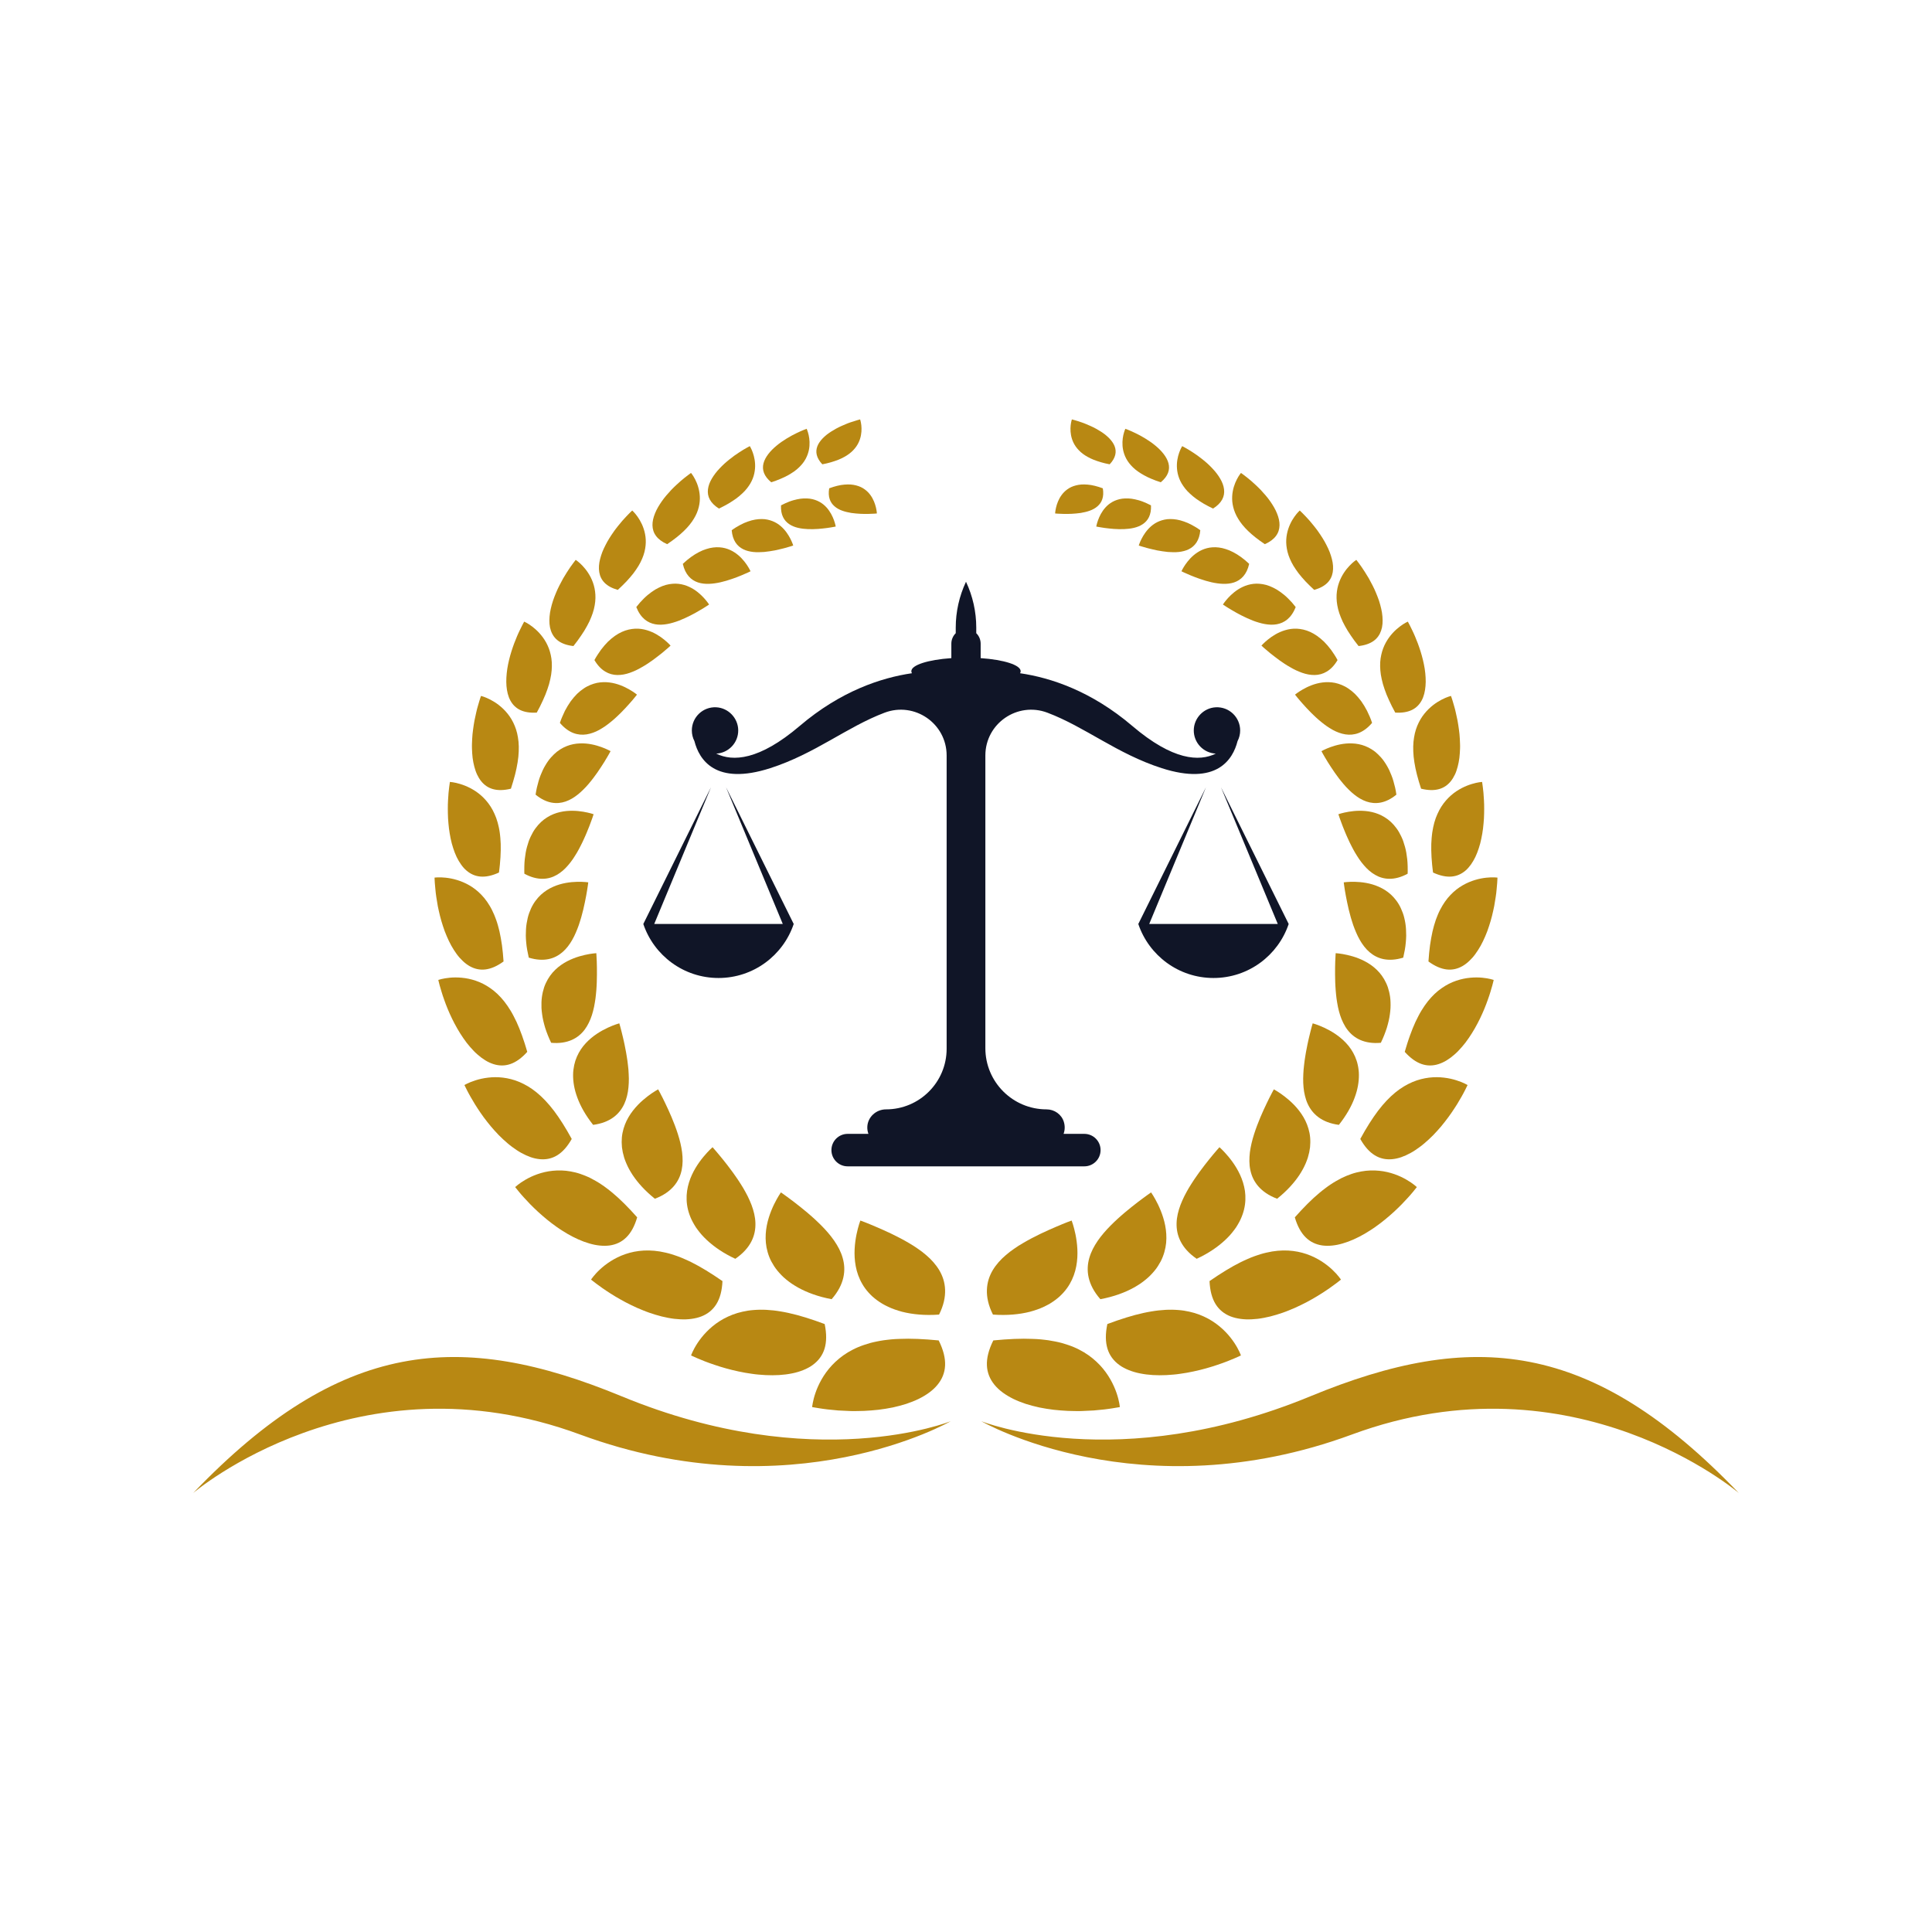 <svg xmlns="http://www.w3.org/2000/svg" xmlns:xlink="http://www.w3.org/1999/xlink" width="500" viewBox="0 0 375 375" height="500" preserveAspectRatio="xMidYMid meet"><defs><clipPath id="872c139a6f"><path d="M 207 81.375 L 217 81.375 L 217 91 L 207 91 Z M 207 81.375 " clip-rule="nonzero"></path></clipPath><clipPath id="156bd90056"><path d="M 158 81.375 L 168 81.375 L 168 91 L 158 91 Z M 158 81.375 " clip-rule="nonzero"></path></clipPath><clipPath id="a989589f3f"><path d="M 190 263 L 337.5 263 L 337.5 290 L 190 290 Z M 190 263 " clip-rule="nonzero"></path></clipPath><clipPath id="34a0164f1c"><path d="M 37.5 263 L 185 263 L 185 290 L 37.5 290 Z M 37.5 263 " clip-rule="nonzero"></path></clipPath></defs><rect x="-37.5" width="450" fill="#ffffff" y="-37.5" height="450" fill-opacity="1"></rect><rect x="-37.5" width="450" fill="#ffffff" y="-37.5" height="450" fill-opacity="1"></rect><g clip-path="url(#872c139a6f)"><path fill="#b88813" d="M 215.387 90.121 C 216.562 88.879 216.77 87.691 216.344 86.602 C 216.133 86.059 215.766 85.551 215.301 85.066 C 215.066 84.828 214.809 84.598 214.531 84.371 C 214.254 84.156 213.957 83.949 213.652 83.754 C 213.344 83.559 213.027 83.371 212.707 83.195 C 212.391 83.016 212.062 82.863 211.742 82.715 C 211.422 82.57 211.105 82.434 210.801 82.309 C 210.648 82.246 210.5 82.188 210.352 82.129 C 210.207 82.074 210.066 82.027 209.926 81.977 C 209.383 81.789 208.91 81.645 208.578 81.551 C 208.41 81.504 208.281 81.469 208.188 81.441 C 208.098 81.418 208.051 81.406 208.051 81.406 C 208.051 81.406 207.891 81.867 207.816 82.57 C 207.742 83.273 207.754 84.227 208.074 85.211 C 208.234 85.699 208.469 86.203 208.809 86.684 C 208.977 86.926 209.172 87.156 209.398 87.391 C 209.617 87.625 209.871 87.852 210.156 88.066 C 210.441 88.285 210.758 88.488 211.113 88.684 C 211.465 88.879 211.855 89.07 212.285 89.242 C 213.148 89.578 214.164 89.895 215.387 90.121 " fill-opacity="1" fill-rule="nonzero"></path></g><path fill="#b88813" d="M 225.301 93.609 C 226.742 92.422 227.121 91.172 226.805 89.93 C 226.488 88.711 225.484 87.496 224.246 86.484 C 223.633 85.969 222.957 85.516 222.297 85.109 C 221.641 84.699 220.988 84.363 220.414 84.082 C 220.129 83.941 219.859 83.82 219.621 83.711 C 219.383 83.602 219.168 83.516 218.992 83.445 C 218.641 83.301 218.43 83.227 218.43 83.227 C 218.43 83.227 218.203 83.707 218.035 84.461 C 217.871 85.215 217.77 86.246 217.996 87.348 C 218.113 87.895 218.301 88.469 218.609 89.039 C 218.762 89.324 218.945 89.605 219.16 89.883 C 219.371 90.164 219.621 90.43 219.898 90.707 C 220.18 90.98 220.496 91.246 220.859 91.504 C 221.035 91.633 221.227 91.758 221.426 91.879 C 221.625 92.008 221.836 92.133 222.059 92.254 C 222.277 92.375 222.512 92.496 222.758 92.613 C 223 92.73 223.262 92.84 223.531 92.957 C 224.066 93.188 224.656 93.406 225.301 93.609 " fill-opacity="1" fill-rule="nonzero"></path><path fill="#b88813" d="M 235.449 98.715 C 237.164 97.637 237.754 96.352 237.586 94.973 C 237.547 94.633 237.461 94.285 237.332 93.938 C 237.207 93.586 237.035 93.246 236.836 92.902 C 236.434 92.215 235.91 91.531 235.309 90.906 C 235.012 90.59 234.699 90.281 234.379 89.984 C 234.055 89.691 233.723 89.418 233.391 89.152 C 233.062 88.891 232.734 88.641 232.414 88.41 C 232.094 88.184 231.785 87.977 231.492 87.785 C 230.91 87.406 230.406 87.102 230.043 86.906 C 229.68 86.703 229.465 86.594 229.465 86.594 C 229.465 86.594 229.152 87.078 228.875 87.867 C 228.598 88.656 228.352 89.75 228.453 90.965 C 228.504 91.57 228.633 92.219 228.887 92.871 C 229.012 93.195 229.172 93.523 229.363 93.852 C 229.461 94.016 229.566 94.176 229.684 94.344 C 229.793 94.512 229.918 94.676 230.047 94.84 C 230.312 95.172 230.621 95.5 230.973 95.82 C 231.324 96.145 231.715 96.48 232.156 96.801 C 232.379 96.957 232.613 97.117 232.859 97.277 C 233.105 97.441 233.363 97.602 233.637 97.762 C 233.91 97.922 234.199 98.082 234.504 98.238 C 234.805 98.391 235.117 98.559 235.449 98.715 " fill-opacity="1" fill-rule="nonzero"></path><path fill="#b88813" d="M 245.508 105.625 C 246.504 105.18 247.211 104.641 247.668 104.02 C 248.129 103.402 248.34 102.707 248.355 101.961 C 248.375 101.211 248.184 100.43 247.855 99.629 C 247.695 99.234 247.5 98.824 247.27 98.438 C 247.043 98.043 246.789 97.652 246.52 97.266 C 246.383 97.074 246.242 96.883 246.098 96.695 C 245.953 96.508 245.801 96.328 245.648 96.148 C 245.348 95.789 245.035 95.441 244.719 95.105 C 244.566 94.941 244.402 94.781 244.242 94.625 C 244.086 94.469 243.93 94.32 243.773 94.176 C 243.465 93.883 243.164 93.609 242.879 93.363 C 242.309 92.879 241.805 92.484 241.445 92.215 C 241.266 92.078 241.121 91.973 241.023 91.902 C 240.926 91.832 240.871 91.797 240.871 91.797 C 240.871 91.797 240.469 92.266 240.062 93.07 C 239.855 93.473 239.648 93.953 239.484 94.504 C 239.324 95.055 239.199 95.668 239.168 96.324 C 239.133 96.984 239.184 97.688 239.367 98.418 C 239.547 99.148 239.848 99.918 240.324 100.688 C 241.262 102.262 242.879 103.871 245.508 105.625 " fill-opacity="1" fill-rule="nonzero"></path><path fill="#b88813" d="M 255.082 114.496 C 256.211 114.184 257.047 113.719 257.633 113.137 C 258.219 112.555 258.551 111.852 258.684 111.066 C 258.816 110.281 258.754 109.402 258.523 108.516 C 258.41 108.062 258.262 107.605 258.086 107.148 C 257.91 106.691 257.695 106.238 257.465 105.789 C 257.012 104.879 256.449 104.016 255.883 103.207 C 255.812 103.105 255.742 103.008 255.672 102.91 C 255.598 102.812 255.523 102.715 255.453 102.621 C 255.309 102.434 255.164 102.246 255.02 102.066 C 254.734 101.711 254.457 101.375 254.191 101.066 C 253.652 100.461 253.176 99.965 252.832 99.621 C 252.664 99.445 252.527 99.316 252.43 99.227 C 252.336 99.137 252.281 99.09 252.281 99.09 C 252.281 99.09 251.785 99.531 251.23 100.32 C 250.676 101.109 250.07 102.246 249.797 103.641 C 249.66 104.332 249.609 105.09 249.691 105.891 C 249.734 106.285 249.801 106.707 249.91 107.133 C 250.02 107.562 250.168 108 250.359 108.445 C 250.551 108.895 250.781 109.363 251.066 109.836 C 251.207 110.07 251.363 110.309 251.531 110.551 C 251.695 110.801 251.875 111.047 252.066 111.297 C 252.258 111.547 252.469 111.801 252.691 112.055 C 252.914 112.312 253.141 112.578 253.395 112.844 C 253.645 113.109 253.91 113.379 254.195 113.652 C 254.473 113.926 254.766 114.211 255.082 114.496 " fill-opacity="1" fill-rule="nonzero"></path><path fill="#b88813" d="M 263.699 125.398 C 264.938 125.262 265.898 124.918 266.613 124.406 C 267.332 123.895 267.801 123.207 268.074 122.398 C 268.145 122.195 268.203 121.984 268.246 121.77 C 268.289 121.551 268.32 121.332 268.34 121.102 C 268.379 120.648 268.371 120.168 268.332 119.676 C 268.312 119.426 268.285 119.176 268.242 118.922 C 268.203 118.672 268.152 118.418 268.094 118.16 C 267.977 117.652 267.836 117.129 267.672 116.613 C 267.492 116.098 267.297 115.586 267.086 115.086 C 266.984 114.836 266.875 114.582 266.762 114.34 C 266.648 114.098 266.527 113.855 266.41 113.621 C 266.172 113.152 265.926 112.695 265.688 112.266 C 265.438 111.844 265.191 111.445 264.957 111.074 C 264.5 110.336 264.066 109.742 263.758 109.32 C 263.445 108.906 263.258 108.668 263.258 108.668 C 263.258 108.668 262.664 109.047 261.953 109.797 C 261.242 110.539 260.414 111.652 259.91 113.07 C 259.652 113.781 259.488 114.562 259.434 115.43 C 259.414 115.863 259.422 116.312 259.469 116.777 C 259.492 117.012 259.531 117.25 259.57 117.492 C 259.613 117.738 259.664 117.984 259.727 118.238 C 259.852 118.746 260.031 119.266 260.25 119.812 C 260.465 120.363 260.734 120.934 261.062 121.52 C 261.383 122.117 261.762 122.73 262.203 123.371 C 262.422 123.695 262.652 124.023 262.902 124.363 C 263.152 124.703 263.426 125.039 263.699 125.398 " fill-opacity="1" fill-rule="nonzero"></path><path fill="#b88813" d="M 270.816 138.316 C 272.141 138.395 273.207 138.211 274.047 137.805 C 274.891 137.395 275.508 136.762 275.941 135.965 C 276.379 135.16 276.602 134.203 276.691 133.148 C 276.715 132.883 276.73 132.613 276.73 132.34 C 276.73 132.07 276.727 131.789 276.711 131.512 C 276.68 130.953 276.625 130.379 276.535 129.805 C 276.176 127.512 275.379 125.203 274.641 123.492 C 274.465 123.059 274.273 122.676 274.109 122.328 C 273.945 121.98 273.793 121.68 273.672 121.434 C 273.543 121.184 273.441 120.988 273.367 120.859 C 273.293 120.727 273.254 120.656 273.254 120.656 C 273.254 120.656 272.562 120.957 271.695 121.621 C 270.82 122.281 269.773 123.301 268.996 124.711 C 268.609 125.414 268.293 126.211 268.102 127.105 C 268 127.555 267.93 128.031 267.898 128.527 C 267.867 129.031 267.883 129.551 267.922 130.105 C 267.965 130.66 268.055 131.238 268.195 131.848 C 268.328 132.465 268.504 133.105 268.746 133.781 C 268.98 134.457 269.258 135.176 269.613 135.922 C 269.785 136.301 269.969 136.691 270.168 137.09 C 270.27 137.289 270.375 137.488 270.488 137.691 C 270.594 137.895 270.703 138.105 270.816 138.316 " fill-opacity="1" fill-rule="nonzero"></path><path fill="#b88813" d="M 275.832 153.086 C 277.199 153.418 278.348 153.434 279.301 153.168 C 280.258 152.906 281.02 152.363 281.617 151.613 C 281.914 151.238 282.172 150.809 282.398 150.34 C 282.453 150.219 282.504 150.098 282.559 149.977 C 282.605 149.852 282.652 149.73 282.695 149.602 C 282.785 149.348 282.863 149.082 282.934 148.812 C 283.074 148.273 283.191 147.695 283.266 147.105 C 283.332 146.512 283.375 145.902 283.395 145.285 C 283.395 145.129 283.402 144.973 283.402 144.816 L 283.391 144.352 C 283.383 144.043 283.367 143.73 283.352 143.426 C 283.332 143.113 283.309 142.805 283.285 142.496 C 283.254 142.191 283.215 141.891 283.176 141.594 C 283.094 140.996 283.008 140.418 282.906 139.863 C 282.797 139.312 282.688 138.793 282.57 138.309 C 282.516 138.066 282.461 137.832 282.406 137.613 C 282.344 137.391 282.285 137.184 282.23 136.988 C 282.121 136.594 282.016 136.25 281.93 135.965 C 281.84 135.684 281.77 135.461 281.715 135.309 C 281.664 135.156 281.637 135.078 281.637 135.078 C 281.637 135.078 280.859 135.262 279.832 135.797 C 279.316 136.066 278.738 136.414 278.16 136.867 C 277.578 137.324 276.992 137.875 276.461 138.543 C 276.195 138.875 275.941 139.234 275.715 139.621 C 275.484 140.012 275.281 140.43 275.09 140.879 C 274.906 141.332 274.746 141.816 274.625 142.332 C 274.562 142.586 274.512 142.852 274.469 143.129 C 274.422 143.402 274.383 143.688 274.355 143.98 C 274.328 144.273 274.312 144.574 274.305 144.887 C 274.301 145.195 274.305 145.52 274.316 145.852 C 274.328 146.184 274.352 146.527 274.387 146.879 C 274.422 147.23 274.48 147.59 274.531 147.969 C 274.59 148.344 274.66 148.73 274.742 149.129 C 274.785 149.328 274.832 149.531 274.883 149.738 C 274.93 149.941 274.977 150.152 275.031 150.367 C 275.137 150.789 275.258 151.23 275.395 151.684 C 275.531 152.133 275.672 152.602 275.832 153.086 " fill-opacity="1" fill-rule="nonzero"></path><path fill="#b88813" d="M 278.152 169.359 C 279.496 169.98 280.68 170.223 281.723 170.141 C 282.766 170.059 283.668 169.648 284.445 168.988 C 284.832 168.656 285.18 168.262 285.5 167.816 C 285.816 167.371 286.105 166.875 286.367 166.34 C 286.625 165.805 286.836 165.227 287.035 164.629 C 287.133 164.328 287.227 164.02 287.309 163.711 C 287.391 163.395 287.461 163.078 287.527 162.758 C 287.594 162.438 287.656 162.113 287.711 161.789 C 287.766 161.465 287.82 161.137 287.855 160.812 C 287.934 160.16 287.988 159.508 288.031 158.871 C 288.055 158.551 288.059 158.238 288.066 157.926 C 288.074 157.617 288.078 157.312 288.078 157.016 C 288.078 156.719 288.074 156.426 288.07 156.145 C 288.062 155.863 288.051 155.59 288.035 155.328 C 288.008 154.801 287.973 154.312 287.938 153.883 C 287.902 153.449 287.852 153.07 287.812 152.758 C 287.734 152.133 287.676 151.77 287.676 151.77 C 287.676 151.77 286.836 151.816 285.668 152.176 C 284.496 152.531 282.992 153.199 281.645 154.379 C 280.977 154.969 280.328 155.688 279.773 156.555 C 279.492 156.984 279.246 157.457 279.016 157.969 C 278.781 158.477 278.578 159.031 278.41 159.629 C 278.371 159.777 278.332 159.93 278.297 160.086 C 278.254 160.238 278.219 160.398 278.184 160.559 C 278.113 160.883 278.055 161.215 278.004 161.562 C 277.98 161.738 277.957 161.914 277.938 162.094 C 277.918 162.27 277.902 162.453 277.883 162.641 C 277.848 163.012 277.824 163.402 277.812 163.801 C 277.801 164.602 277.797 165.461 277.859 166.383 C 277.898 166.844 277.922 167.324 277.973 167.816 C 277.996 168.066 278.023 168.32 278.055 168.574 C 278.07 168.703 278.09 168.836 278.105 168.965 C 278.121 169.094 278.137 169.227 278.152 169.359 " fill-opacity="1" fill-rule="nonzero"></path><path fill="#b88813" d="M 277.262 186.621 C 278.52 187.539 279.688 188.035 280.785 188.168 C 281.875 188.301 282.895 188.062 283.832 187.535 C 284.297 187.273 284.738 186.938 285.16 186.539 C 285.371 186.344 285.578 186.129 285.781 185.902 C 285.879 185.789 285.98 185.672 286.078 185.551 C 286.172 185.434 286.266 185.309 286.359 185.184 C 286.73 184.68 287.078 184.129 287.41 183.543 C 287.734 182.961 288.02 182.34 288.297 181.703 C 288.43 181.387 288.566 181.062 288.684 180.738 C 288.801 180.41 288.914 180.082 289.023 179.75 C 289.238 179.09 289.441 178.426 289.598 177.773 C 289.758 177.117 289.906 176.473 290.027 175.859 C 290.137 175.238 290.234 174.648 290.316 174.098 C 290.355 173.82 290.395 173.555 290.426 173.301 C 290.449 173.051 290.473 172.809 290.496 172.578 C 290.543 172.125 290.574 171.723 290.602 171.391 C 290.629 171.059 290.641 170.797 290.645 170.617 C 290.648 170.438 290.652 170.34 290.652 170.34 C 290.652 170.34 289.773 170.219 288.496 170.359 C 287.215 170.496 285.543 170.891 283.898 171.844 C 283.488 172.078 283.082 172.352 282.688 172.66 C 282.488 172.816 282.297 172.98 282.102 173.156 C 281.914 173.332 281.723 173.516 281.535 173.711 C 281.156 174.105 280.797 174.539 280.461 175.023 C 280.293 175.266 280.129 175.516 279.973 175.781 C 279.809 176.047 279.656 176.328 279.508 176.621 C 279.355 176.91 279.219 177.215 279.086 177.535 C 279.02 177.695 278.957 177.859 278.891 178.027 C 278.824 178.191 278.758 178.359 278.695 178.535 C 278.574 178.883 278.461 179.246 278.352 179.625 C 278.301 179.812 278.25 180.008 278.199 180.207 C 278.145 180.402 278.098 180.602 278.047 180.809 C 277.953 181.219 277.867 181.648 277.789 182.094 C 277.715 182.539 277.629 183.004 277.566 183.484 C 277.449 184.453 277.324 185.492 277.262 186.621 " fill-opacity="1" fill-rule="nonzero"></path><path fill="#b88813" d="M 272.66 204.164 C 273.754 205.383 274.852 206.156 275.941 206.531 C 277.035 206.906 278.125 206.887 279.203 206.547 C 279.473 206.461 279.742 206.355 280.004 206.234 C 280.273 206.113 280.539 205.973 280.797 205.812 C 281.316 205.496 281.824 205.113 282.324 204.672 C 282.449 204.562 282.574 204.453 282.695 204.336 C 282.816 204.219 282.938 204.098 283.055 203.977 C 283.293 203.73 283.527 203.473 283.758 203.207 C 283.988 202.941 284.215 202.66 284.438 202.379 C 284.656 202.09 284.867 201.793 285.074 201.496 C 286.742 199.09 288.016 196.266 288.789 194.035 C 288.996 193.48 289.156 192.961 289.301 192.496 C 289.441 192.035 289.559 191.625 289.656 191.285 C 289.754 190.945 289.812 190.672 289.859 190.488 C 289.902 190.305 289.926 190.203 289.926 190.203 C 289.926 190.203 289.047 189.898 287.703 189.773 C 287.027 189.711 286.234 189.695 285.383 189.777 C 284.527 189.855 283.609 190.035 282.664 190.355 C 281.715 190.676 280.766 191.145 279.836 191.797 C 279.363 192.121 278.902 192.496 278.453 192.922 C 278.23 193.137 278.016 193.363 277.789 193.602 C 277.566 193.844 277.348 194.098 277.137 194.363 C 276.922 194.633 276.711 194.918 276.508 195.219 C 276.301 195.52 276.094 195.836 275.895 196.164 C 275.691 196.496 275.5 196.848 275.309 197.215 C 275.117 197.578 274.922 197.965 274.738 198.363 C 274.375 199.172 274.004 200.047 273.668 201.012 C 273.5 201.496 273.316 201.996 273.156 202.523 C 273.07 202.785 272.992 203.055 272.91 203.328 C 272.824 203.602 272.742 203.879 272.66 204.164 " fill-opacity="1" fill-rule="nonzero"></path><path fill="#b88813" d="M 264.031 221.07 C 264.871 222.566 265.812 223.609 266.848 224.242 C 267.875 224.875 268.996 225.102 270.172 225 C 270.762 224.949 271.371 224.82 271.973 224.613 C 272.578 224.402 273.188 224.125 273.797 223.789 C 274.105 223.625 274.406 223.438 274.707 223.238 C 275.004 223.039 275.305 222.828 275.602 222.609 C 275.898 222.387 276.203 222.156 276.484 221.906 C 276.773 221.664 277.059 221.41 277.34 221.148 C 277.621 220.883 277.902 220.617 278.176 220.34 C 278.445 220.062 278.707 219.781 278.969 219.492 C 279.227 219.207 279.48 218.914 279.734 218.621 C 279.977 218.328 280.211 218.031 280.445 217.734 C 280.906 217.145 281.348 216.555 281.742 215.973 C 281.938 215.684 282.129 215.398 282.312 215.121 C 282.496 214.844 282.676 214.57 282.836 214.305 C 283.156 213.773 283.449 213.277 283.703 212.832 C 283.961 212.391 284.16 211.988 284.332 211.66 C 284.672 211 284.855 210.609 284.855 210.609 C 284.855 210.609 284.027 210.098 282.672 209.68 C 281.32 209.254 279.441 208.918 277.379 209.168 C 276.352 209.297 275.254 209.555 274.16 210.023 C 273.883 210.137 273.609 210.266 273.336 210.41 C 273.055 210.551 272.777 210.703 272.5 210.871 C 272.219 211.039 271.941 211.223 271.664 211.418 C 271.523 211.516 271.387 211.621 271.25 211.73 C 271.109 211.836 270.965 211.941 270.828 212.055 C 269.707 212.969 268.598 214.133 267.473 215.609 C 266.355 217.094 265.219 218.883 264.031 221.07 " fill-opacity="1" fill-rule="nonzero"></path><path fill="#b88813" d="M 251.324 236.285 C 251.824 238.004 252.531 239.285 253.434 240.172 C 254.332 241.066 255.422 241.562 256.652 241.742 C 257.266 241.824 257.91 241.828 258.574 241.762 C 258.91 241.727 259.25 241.676 259.594 241.609 C 259.938 241.539 260.281 241.449 260.633 241.348 C 262.035 240.945 263.477 240.285 264.875 239.477 C 265.223 239.273 265.57 239.059 265.91 238.84 C 266.254 238.621 266.598 238.398 266.926 238.16 C 267.254 237.926 267.582 237.684 267.906 237.445 C 268.223 237.203 268.543 236.957 268.844 236.703 C 269.453 236.199 270.039 235.699 270.582 235.199 C 271.121 234.699 271.625 234.207 272.086 233.742 C 272.539 233.277 272.949 232.832 273.312 232.434 C 273.488 232.234 273.656 232.047 273.812 231.871 C 273.965 231.691 274.102 231.527 274.23 231.379 C 274.727 230.777 275.008 230.418 275.008 230.418 C 275.008 230.418 274.277 229.707 272.988 228.973 C 271.707 228.227 269.867 227.457 267.707 227.246 C 266.625 227.137 265.449 227.152 264.227 227.379 C 263.922 227.438 263.609 227.5 263.293 227.578 C 262.973 227.66 262.656 227.75 262.332 227.863 C 262.012 227.969 261.684 228.094 261.355 228.23 C 261.027 228.363 260.691 228.516 260.355 228.684 C 260.016 228.852 259.676 229.039 259.332 229.242 C 258.988 229.441 258.637 229.656 258.281 229.895 C 258.105 230.008 257.93 230.133 257.75 230.258 C 257.574 230.391 257.395 230.523 257.215 230.656 C 256.848 230.926 256.48 231.219 256.109 231.531 C 254.613 232.773 253.051 234.34 251.324 236.285 " fill-opacity="1" fill-rule="nonzero"></path><path fill="#b88813" d="M 234.77 248.66 C 234.852 250.527 235.254 252 235.945 253.125 C 236.641 254.246 237.625 255.027 238.832 255.504 C 239.43 255.738 240.086 255.898 240.781 255.992 C 241.129 256.039 241.488 256.074 241.855 256.086 C 242.219 256.098 242.594 256.094 242.977 256.074 C 243.359 256.055 243.746 256.023 244.141 255.98 C 244.539 255.934 244.93 255.863 245.332 255.789 C 246.133 255.637 246.953 255.445 247.758 255.191 C 248.164 255.07 248.566 254.938 248.973 254.797 C 249.379 254.66 249.773 254.5 250.168 254.344 C 250.566 254.188 250.957 254.023 251.344 253.852 C 251.73 253.684 252.105 253.5 252.48 253.32 C 252.852 253.137 253.219 252.953 253.578 252.77 C 253.934 252.582 254.277 252.387 254.613 252.199 C 255.285 251.816 255.922 251.445 256.496 251.07 C 257.074 250.699 257.605 250.352 258.066 250.027 C 258.527 249.699 258.926 249.406 259.254 249.164 C 259.914 248.676 260.277 248.367 260.277 248.367 C 260.277 248.367 260.133 248.145 259.848 247.789 C 259.566 247.434 259.133 246.945 258.57 246.418 C 258.008 245.895 257.305 245.324 256.477 244.801 C 255.645 244.273 254.68 243.785 253.605 243.418 C 253.066 243.234 252.5 243.078 251.906 242.961 C 251.309 242.848 250.68 242.762 250.031 242.73 C 248.73 242.668 247.312 242.773 245.785 243.141 C 245.402 243.227 245.008 243.332 244.613 243.453 C 244.414 243.516 244.211 243.582 244.012 243.652 C 243.809 243.719 243.598 243.789 243.391 243.867 C 242.973 244.02 242.551 244.191 242.117 244.387 C 241.688 244.578 241.238 244.777 240.789 245.004 C 238.973 245.906 237.004 247.117 234.77 248.66 " fill-opacity="1" fill-rule="nonzero"></path><path fill="#b88813" d="M 214.934 256.996 C 214.535 258.898 214.559 260.492 214.969 261.809 C 215.375 263.121 216.168 264.152 217.266 264.949 C 217.402 265.047 217.543 265.145 217.691 265.238 C 217.836 265.328 217.988 265.41 218.141 265.492 C 218.449 265.66 218.777 265.809 219.117 265.945 C 219.797 266.215 220.539 266.438 221.324 266.586 C 222.891 266.902 224.629 266.992 226.402 266.906 C 226.844 266.879 227.293 266.848 227.738 266.809 C 227.961 266.789 228.184 266.77 228.406 266.742 C 228.629 266.711 228.848 266.684 229.07 266.652 C 229.953 266.527 230.836 266.383 231.684 266.191 C 232.531 266.008 233.359 265.809 234.137 265.586 C 234.918 265.363 235.66 265.141 236.34 264.902 C 237.02 264.672 237.648 264.449 238.199 264.234 C 238.75 264.016 239.23 263.816 239.625 263.648 C 240.02 263.477 240.332 263.344 240.539 263.242 C 240.754 263.145 240.863 263.09 240.863 263.09 C 240.863 263.09 240.773 262.828 240.574 262.398 C 240.371 261.969 240.059 261.371 239.617 260.695 C 239.176 260.027 238.605 259.277 237.895 258.543 C 237.18 257.809 236.324 257.074 235.324 256.438 C 234.824 256.117 234.289 255.824 233.715 255.559 C 233.141 255.297 232.523 255.051 231.875 254.859 C 231.223 254.664 230.535 254.516 229.797 254.395 C 229.434 254.344 229.055 254.297 228.668 254.27 C 228.473 254.254 228.277 254.242 228.078 254.234 C 227.883 254.227 227.676 254.219 227.473 254.215 C 226.645 254.199 225.789 254.258 224.867 254.352 C 224.406 254.402 223.934 254.473 223.449 254.555 C 222.961 254.633 222.461 254.73 221.945 254.844 C 219.883 255.293 217.582 256.008 214.934 256.996 " fill-opacity="1" fill-rule="nonzero"></path><path fill="#b88813" d="M 192.801 260.176 C 191.895 261.992 191.496 263.605 191.559 265.035 C 191.621 266.461 192.145 267.711 193.035 268.797 C 193.93 269.891 195.188 270.781 196.684 271.523 C 197.43 271.887 198.238 272.203 199.086 272.488 C 199.934 272.758 200.816 272.988 201.727 273.188 C 202.633 273.371 203.559 273.52 204.484 273.633 C 205.41 273.73 206.34 273.812 207.25 273.852 C 207.699 273.867 208.148 273.879 208.594 273.883 C 208.812 273.887 209.031 273.891 209.246 273.891 C 209.465 273.891 209.68 273.891 209.891 273.883 C 210.738 273.855 211.551 273.82 212.301 273.77 C 213.051 273.707 213.742 273.637 214.359 273.57 C 214.668 273.539 214.953 273.496 215.223 273.457 C 215.488 273.418 215.734 273.379 215.957 273.348 C 216.402 273.277 216.754 273.219 216.992 273.176 C 217.113 273.152 217.203 273.137 217.266 273.129 C 217.328 273.113 217.359 273.105 217.359 273.105 C 217.359 273.105 217.34 272.82 217.246 272.336 C 217.156 271.852 216.996 271.168 216.723 270.375 C 216.18 268.797 215.18 266.766 213.488 264.973 C 212.648 264.082 211.629 263.219 210.418 262.488 C 209.812 262.133 209.156 261.781 208.445 261.484 C 208.09 261.332 207.723 261.195 207.34 261.066 C 206.957 260.93 206.559 260.805 206.148 260.691 C 205.734 260.578 205.309 260.48 204.867 260.391 C 204.422 260.297 203.961 260.215 203.488 260.145 C 203.25 260.113 203.008 260.086 202.762 260.055 C 202.516 260.027 202.266 260 202.008 259.973 C 201.5 259.926 200.969 259.895 200.422 259.879 C 198.227 259.781 195.727 259.891 192.801 260.176 " fill-opacity="1" fill-rule="nonzero"></path><path fill="#b88813" d="M 214.055 94.781 C 214.344 96.461 213.852 97.559 213.016 98.277 C 212.598 98.645 212.086 98.922 211.531 99.121 C 211.254 99.223 210.965 99.309 210.672 99.379 C 210.375 99.453 210.07 99.512 209.77 99.562 C 209.465 99.609 209.16 99.645 208.859 99.668 C 208.559 99.691 208.258 99.719 207.973 99.73 C 207.68 99.746 207.398 99.754 207.133 99.754 C 206.867 99.75 206.613 99.746 206.379 99.746 C 205.906 99.738 205.512 99.719 205.234 99.699 C 205.094 99.688 204.984 99.68 204.91 99.672 C 204.836 99.664 204.797 99.66 204.797 99.66 C 204.797 99.66 204.82 99.176 204.984 98.488 C 205.148 97.797 205.457 96.91 206.047 96.098 C 206.344 95.691 206.711 95.309 207.168 94.98 C 207.395 94.816 207.648 94.66 207.922 94.535 C 208.195 94.41 208.496 94.301 208.824 94.219 C 209.148 94.133 209.5 94.074 209.883 94.043 C 210.262 94.016 210.664 94.027 211.102 94.062 C 211.977 94.133 212.957 94.375 214.055 94.781 " fill-opacity="1" fill-rule="nonzero"></path><path fill="#b88813" d="M 223.406 98.09 C 223.496 99.945 222.812 101.066 221.816 101.734 C 220.809 102.422 219.48 102.645 218.148 102.703 C 217.484 102.719 216.812 102.711 216.188 102.664 C 215.566 102.609 214.977 102.555 214.477 102.484 C 214.223 102.453 213.992 102.414 213.789 102.379 C 213.582 102.344 213.402 102.316 213.254 102.289 C 212.957 102.242 212.785 102.203 212.785 102.203 C 212.785 102.203 212.871 101.684 213.133 100.957 C 213.398 100.23 213.836 99.301 214.578 98.488 C 214.949 98.078 215.391 97.711 215.926 97.414 C 216.195 97.266 216.484 97.137 216.801 97.031 C 217.113 96.926 217.453 96.84 217.816 96.793 C 218.18 96.746 218.566 96.73 218.98 96.746 C 219.188 96.758 219.402 96.773 219.625 96.801 C 219.844 96.828 220.07 96.871 220.305 96.922 C 220.539 96.973 220.773 97.035 221.023 97.102 C 221.27 97.176 221.527 97.25 221.781 97.352 C 222.297 97.551 222.84 97.793 223.406 98.09 " fill-opacity="1" fill-rule="nonzero"></path><path fill="#b88813" d="M 232.977 102.918 C 232.812 104.914 231.918 106.023 230.75 106.605 C 230.457 106.754 230.148 106.867 229.824 106.949 C 229.504 107.035 229.164 107.098 228.816 107.137 C 228.125 107.211 227.41 107.191 226.691 107.137 C 226.332 107.105 225.977 107.059 225.629 107.004 C 225.281 106.949 224.934 106.895 224.605 106.832 C 224.273 106.766 223.953 106.691 223.652 106.617 C 223.348 106.551 223.062 106.48 222.797 106.41 C 222.27 106.273 221.832 106.133 221.52 106.043 C 221.211 105.949 221.035 105.887 221.035 105.887 C 221.035 105.887 221.191 105.336 221.574 104.594 C 221.953 103.848 222.547 102.906 223.449 102.129 C 223.906 101.738 224.426 101.402 225.043 101.156 C 225.348 101.035 225.68 100.934 226.031 100.859 C 226.207 100.824 226.387 100.793 226.574 100.773 C 226.762 100.754 226.953 100.746 227.152 100.746 C 227.547 100.742 227.969 100.777 228.414 100.852 C 228.859 100.922 229.32 101.055 229.809 101.223 C 230.055 101.309 230.301 101.402 230.559 101.512 C 230.812 101.629 231.07 101.754 231.336 101.895 C 231.598 102.035 231.871 102.188 232.145 102.355 C 232.422 102.52 232.695 102.715 232.977 102.918 " fill-opacity="1" fill-rule="nonzero"></path><path fill="#b88813" d="M 242.465 109.445 C 242.227 110.504 241.824 111.289 241.32 111.867 C 240.809 112.449 240.203 112.824 239.535 113.047 C 238.871 113.266 238.145 113.348 237.398 113.324 C 237.023 113.316 236.656 113.273 236.273 113.223 C 235.891 113.172 235.512 113.102 235.141 113.016 C 234.953 112.973 234.766 112.926 234.582 112.871 C 234.398 112.824 234.211 112.777 234.031 112.727 C 233.664 112.621 233.312 112.508 232.973 112.387 C 232.801 112.328 232.633 112.27 232.469 112.211 C 232.305 112.156 232.145 112.094 231.988 112.035 C 231.676 111.918 231.387 111.801 231.117 111.688 C 230.574 111.465 230.125 111.27 229.812 111.121 C 229.5 110.969 229.32 110.883 229.32 110.883 C 229.32 110.883 229.57 110.32 230.078 109.578 C 230.336 109.207 230.656 108.789 231.043 108.379 C 231.434 107.969 231.895 107.566 232.43 107.219 C 232.965 106.871 233.574 106.582 234.27 106.402 C 234.961 106.223 235.723 106.168 236.574 106.27 C 237.004 106.32 237.441 106.422 237.902 106.57 C 238.363 106.715 238.852 106.906 239.34 107.168 C 240.332 107.676 241.383 108.418 242.465 109.445 " fill-opacity="1" fill-rule="nonzero"></path><path fill="#b88813" d="M 251.492 117.828 C 251.074 118.906 250.523 119.672 249.895 120.207 C 249.262 120.738 248.555 121.039 247.812 121.172 C 247.07 121.305 246.301 121.266 245.512 121.129 C 245.121 121.062 244.73 120.965 244.34 120.848 C 243.949 120.734 243.555 120.605 243.176 120.457 C 242.418 120.152 241.668 119.82 240.984 119.465 C 240.902 119.422 240.816 119.375 240.734 119.332 C 240.652 119.289 240.566 119.246 240.484 119.203 C 240.32 119.117 240.16 119.031 240.004 118.945 C 239.695 118.777 239.402 118.605 239.137 118.445 C 238.602 118.137 238.156 117.855 237.852 117.656 C 237.699 117.551 237.578 117.473 237.492 117.422 C 237.414 117.363 237.367 117.336 237.367 117.336 C 237.367 117.336 237.719 116.777 238.367 116.066 C 239.023 115.355 239.98 114.484 241.219 113.914 C 241.836 113.625 242.527 113.41 243.289 113.324 C 243.672 113.277 244.059 113.277 244.473 113.309 C 244.883 113.34 245.309 113.418 245.754 113.531 C 246.195 113.656 246.645 113.832 247.117 114.059 C 247.348 114.172 247.586 114.297 247.824 114.438 C 248.062 114.582 248.301 114.742 248.543 114.918 C 248.785 115.09 249.031 115.277 249.277 115.484 C 249.527 115.688 249.766 115.918 250.012 116.156 C 250.258 116.398 250.508 116.656 250.758 116.934 C 251.004 117.211 251.246 117.512 251.492 117.828 " fill-opacity="1" fill-rule="nonzero"></path><path fill="#b88813" d="M 259.617 128.121 C 258.992 129.188 258.277 129.902 257.523 130.355 C 256.77 130.809 255.977 131.008 255.176 131.02 C 254.977 131.023 254.777 131.016 254.578 130.996 C 254.375 130.98 254.172 130.953 253.969 130.918 C 253.562 130.844 253.16 130.734 252.766 130.598 C 252.562 130.527 252.367 130.449 252.172 130.371 C 251.969 130.289 251.773 130.203 251.578 130.113 C 251.188 129.93 250.801 129.727 250.43 129.504 C 250.047 129.293 249.68 129.066 249.324 128.832 C 249.145 128.711 248.973 128.594 248.797 128.473 C 248.625 128.355 248.457 128.238 248.289 128.121 C 247.957 127.887 247.645 127.645 247.352 127.414 C 247.051 127.191 246.773 126.969 246.516 126.762 C 246.016 126.34 245.586 125.984 245.297 125.727 C 245.008 125.469 244.844 125.312 244.844 125.312 C 244.844 125.312 245.305 124.777 246.105 124.137 C 246.906 123.488 248.047 122.73 249.449 122.32 C 250.145 122.113 250.914 121.988 251.723 122.027 C 252.125 122.051 252.543 122.105 252.977 122.203 C 253.191 122.254 253.41 122.312 253.625 122.387 C 253.844 122.465 254.062 122.551 254.285 122.648 C 254.727 122.852 255.188 123.102 255.637 123.422 C 256.086 123.738 256.543 124.117 257.004 124.559 C 257.453 125.008 257.902 125.527 258.344 126.113 C 258.562 126.41 258.777 126.727 258.992 127.062 C 259.203 127.395 259.422 127.742 259.617 128.121 " fill-opacity="1" fill-rule="nonzero"></path><path fill="#b88813" d="M 266.32 140.312 C 265.473 141.316 264.598 141.93 263.723 142.273 C 262.852 142.609 261.984 142.672 261.148 142.543 C 260.312 142.414 259.48 142.105 258.703 141.68 C 258.508 141.57 258.316 141.453 258.121 141.336 C 257.93 141.219 257.738 141.094 257.547 140.965 C 257.172 140.707 256.809 140.422 256.457 140.137 C 256.094 139.848 255.754 139.547 255.422 139.242 C 255.262 139.09 255.098 138.938 254.938 138.785 C 254.777 138.633 254.621 138.48 254.469 138.328 C 253.871 137.719 253.312 137.133 252.859 136.609 C 252.637 136.348 252.418 136.113 252.238 135.898 C 252.051 135.684 251.895 135.492 251.766 135.332 C 251.512 135.016 251.363 134.828 251.363 134.828 C 251.363 134.828 251.934 134.348 252.883 133.809 C 253.832 133.266 255.168 132.656 256.695 132.469 C 257.461 132.371 258.281 132.379 259.133 132.547 C 259.551 132.637 259.98 132.77 260.41 132.945 C 260.84 133.125 261.285 133.348 261.707 133.641 C 262.137 133.926 262.566 134.273 262.992 134.68 C 263.406 135.094 263.816 135.57 264.219 136.113 C 264.613 136.66 264.988 137.285 265.348 137.977 C 265.523 138.328 265.691 138.699 265.859 139.086 C 265.941 139.277 266.02 139.477 266.102 139.684 C 266.18 139.887 266.25 140.098 266.32 140.312 " fill-opacity="1" fill-rule="nonzero"></path><path fill="#b88813" d="M 271.039 154.238 C 269.969 155.121 268.941 155.594 267.965 155.781 C 266.996 155.965 266.074 155.867 265.223 155.574 C 264.797 155.43 264.387 155.238 263.996 155.008 C 263.895 154.949 263.801 154.891 263.703 154.828 C 263.605 154.766 263.508 154.699 263.41 154.637 C 263.219 154.504 263.027 154.363 262.844 154.215 C 262.473 153.926 262.129 153.602 261.785 153.266 C 261.438 152.93 261.109 152.574 260.797 152.207 L 260.336 151.652 C 260.184 151.469 260.035 151.281 259.891 151.094 C 259.75 150.902 259.613 150.719 259.477 150.527 C 259.34 150.344 259.203 150.156 259.074 149.973 C 258.812 149.605 258.574 149.242 258.348 148.895 C 258.117 148.551 257.906 148.219 257.715 147.91 C 257.621 147.754 257.531 147.605 257.449 147.465 C 257.363 147.324 257.281 147.188 257.203 147.059 C 257.051 146.805 256.922 146.578 256.816 146.395 C 256.609 146.016 256.492 145.801 256.492 145.801 C 256.492 145.801 257.172 145.402 258.262 145.008 C 258.809 144.812 259.453 144.617 260.168 144.477 C 260.883 144.34 261.66 144.258 262.477 144.297 C 262.887 144.312 263.305 144.359 263.727 144.445 C 264.148 144.527 264.582 144.648 265 144.82 C 265.422 144.984 265.844 145.199 266.266 145.461 C 266.473 145.598 266.684 145.742 266.891 145.898 C 267.09 146.062 267.289 146.234 267.484 146.426 C 267.684 146.613 267.879 146.82 268.07 147.035 C 268.266 147.258 268.457 147.492 268.629 147.746 C 268.809 148 268.984 148.27 269.152 148.559 C 269.32 148.844 269.492 149.145 269.645 149.469 C 269.793 149.793 269.941 150.133 270.078 150.492 C 270.152 150.672 270.219 150.855 270.285 151.043 C 270.348 151.23 270.406 151.426 270.465 151.625 C 270.582 152.02 270.691 152.438 270.793 152.871 C 270.891 153.309 270.969 153.766 271.039 154.238 " fill-opacity="1" fill-rule="nonzero"></path><path fill="#b88813" d="M 273.219 169.59 C 271.926 170.293 270.762 170.574 269.715 170.574 C 268.668 170.574 267.742 170.289 266.922 169.816 C 266.516 169.582 266.121 169.301 265.754 168.984 C 265.387 168.672 265.047 168.316 264.727 167.941 C 264.406 167.566 264.094 167.168 263.809 166.75 C 263.664 166.543 263.527 166.332 263.395 166.113 C 263.258 165.902 263.125 165.684 262.996 165.465 C 262.871 165.246 262.746 165.027 262.629 164.805 C 262.512 164.582 262.398 164.363 262.285 164.141 C 262.055 163.699 261.844 163.258 261.652 162.828 C 261.562 162.613 261.457 162.402 261.367 162.195 C 261.277 161.984 261.188 161.781 261.105 161.582 C 261.02 161.379 260.941 161.188 260.867 160.996 C 260.793 160.805 260.715 160.621 260.645 160.445 C 260.504 160.09 260.383 159.762 260.281 159.473 C 260.172 159.18 260.082 158.922 260.004 158.711 C 259.855 158.289 259.781 158.039 259.781 158.039 C 259.781 158.039 260.566 157.762 261.773 157.559 C 262.977 157.359 264.598 157.234 266.289 157.617 C 267.137 157.812 267.98 158.133 268.797 158.645 C 269.207 158.898 269.613 159.199 269.988 159.555 C 270.367 159.91 270.73 160.32 271.07 160.789 C 271.156 160.906 271.238 161.027 271.324 161.152 C 271.402 161.273 271.48 161.402 271.559 161.539 C 271.707 161.805 271.855 162.086 271.996 162.383 C 272.062 162.531 272.133 162.684 272.199 162.84 C 272.23 162.918 272.262 162.996 272.297 163.078 C 272.324 163.16 272.355 163.238 272.383 163.324 C 272.5 163.652 272.605 164.004 272.707 164.367 C 272.914 165.094 273.043 165.898 273.141 166.766 C 273.191 167.199 273.211 167.652 273.227 168.125 C 273.23 168.359 273.234 168.598 273.234 168.844 C 273.234 168.965 273.234 169.09 273.234 169.215 C 273.23 169.34 273.223 169.461 273.219 169.59 " fill-opacity="1" fill-rule="nonzero"></path><path fill="#b88813" d="M 272.367 185.875 C 270.887 186.332 269.625 186.379 268.543 186.164 C 267.469 185.945 266.574 185.457 265.82 184.809 C 265.441 184.48 265.094 184.113 264.785 183.715 C 264.629 183.516 264.48 183.309 264.34 183.094 C 264.27 182.988 264.203 182.879 264.137 182.77 C 264.066 182.66 264 182.547 263.938 182.434 C 263.676 181.98 263.441 181.512 263.234 181.023 C 263.027 180.543 262.824 180.043 262.652 179.543 C 262.566 179.293 262.492 179.043 262.41 178.789 C 262.328 178.539 262.25 178.289 262.18 178.039 C 262.035 177.539 261.918 177.047 261.793 176.566 C 261.672 176.082 261.578 175.617 261.484 175.172 C 261.387 174.727 261.305 174.305 261.234 173.91 C 261.164 173.52 261.102 173.156 261.043 172.836 C 260.992 172.516 260.949 172.23 260.918 172 C 260.887 171.766 260.863 171.582 260.844 171.457 C 260.828 171.328 260.82 171.262 260.82 171.262 C 260.82 171.262 261.684 171.133 262.973 171.16 C 264.258 171.191 265.973 171.387 267.625 172.121 C 268.039 172.305 268.453 172.523 268.859 172.777 C 269.059 172.906 269.258 173.047 269.453 173.199 C 269.648 173.348 269.84 173.508 270.023 173.68 C 270.391 174.023 270.738 174.418 271.066 174.859 C 271.227 175.082 271.387 175.316 271.531 175.566 C 271.676 175.812 271.809 176.074 271.934 176.352 C 272.062 176.629 272.18 176.918 272.289 177.223 C 272.344 177.375 272.398 177.531 272.445 177.691 C 272.492 177.852 272.531 178.016 272.574 178.184 C 272.656 178.516 272.727 178.867 272.785 179.234 C 272.812 179.418 272.84 179.605 272.859 179.793 C 272.879 179.984 272.895 180.18 272.906 180.379 C 272.93 180.773 272.941 181.188 272.941 181.613 C 272.938 182.043 272.902 182.484 272.863 182.941 C 272.789 183.863 272.605 184.836 272.367 185.875 " fill-opacity="1" fill-rule="nonzero"></path><path fill="#b88813" d="M 268.02 202.406 C 266.402 202.551 265.102 202.324 264.043 201.863 C 262.98 201.398 262.164 200.703 261.535 199.871 C 261.375 199.664 261.227 199.449 261.094 199.223 C 260.957 199 260.832 198.77 260.715 198.527 C 260.477 198.051 260.277 197.551 260.113 197.035 C 260.074 196.906 260.035 196.777 260 196.648 C 259.961 196.52 259.922 196.383 259.883 196.25 C 259.816 195.984 259.75 195.715 259.695 195.445 C 259.641 195.176 259.59 194.906 259.547 194.633 C 259.496 194.359 259.453 194.086 259.418 193.809 C 259.344 193.266 259.301 192.719 259.254 192.18 C 259.23 191.91 259.211 191.641 259.199 191.379 C 259.188 191.117 259.18 190.859 259.164 190.598 C 259.141 190.086 259.133 189.59 259.137 189.121 C 259.129 188.645 259.129 188.199 259.141 187.785 C 259.156 187.375 259.156 186.992 259.168 186.656 C 259.18 186.316 259.195 186.023 259.211 185.781 C 259.227 185.539 259.23 185.344 259.242 185.215 C 259.254 185.086 259.258 185.012 259.258 185.012 C 259.258 185.012 260.176 185.055 261.492 185.355 C 262.156 185.504 262.914 185.715 263.703 186.027 C 264.492 186.34 265.316 186.754 266.09 187.297 C 266.867 187.844 267.609 188.531 268.23 189.398 C 268.535 189.828 268.816 190.301 269.055 190.824 C 269.176 191.086 269.293 191.363 269.387 191.645 C 269.48 191.93 269.566 192.23 269.637 192.539 C 269.711 192.852 269.77 193.172 269.82 193.512 C 269.867 193.848 269.887 194.191 269.902 194.555 C 269.914 194.918 269.914 195.293 269.895 195.68 C 269.875 196.066 269.832 196.469 269.773 196.879 C 269.668 197.711 269.457 198.582 269.18 199.508 C 269.035 199.969 268.859 200.438 268.672 200.922 C 268.574 201.168 268.477 201.414 268.367 201.656 C 268.258 201.902 268.141 202.156 268.02 202.406 " fill-opacity="1" fill-rule="nonzero"></path><path fill="#b88813" d="M 259.875 218.336 C 258.191 218.113 256.914 217.586 255.938 216.871 C 254.957 216.152 254.281 215.254 253.824 214.258 C 253.59 213.762 253.426 213.246 253.293 212.703 C 253.156 212.164 253.066 211.609 253.016 211.047 C 252.992 210.766 252.973 210.48 252.957 210.195 C 252.945 209.906 252.938 209.617 252.945 209.332 C 252.945 209.043 252.961 208.762 252.973 208.469 C 252.98 208.18 253 207.891 253.027 207.605 C 253.047 207.316 253.082 207.035 253.117 206.754 C 253.141 206.465 253.176 206.184 253.219 205.906 C 253.254 205.625 253.297 205.352 253.344 205.082 C 253.387 204.812 253.426 204.543 253.477 204.277 C 253.57 203.75 253.68 203.25 253.77 202.766 C 253.82 202.523 253.871 202.293 253.922 202.066 C 253.973 201.844 254.027 201.629 254.07 201.418 C 254.164 200.996 254.258 200.617 254.348 200.273 C 254.438 199.938 254.504 199.641 254.574 199.395 C 254.703 198.906 254.793 198.629 254.793 198.629 C 254.793 198.629 255.727 198.875 257.012 199.469 C 258.293 200.066 259.926 201.004 261.289 202.469 C 261.977 203.203 262.566 204.059 263.016 205.082 C 263.129 205.336 263.23 205.602 263.32 205.879 C 263.41 206.152 263.484 206.434 263.547 206.727 C 263.609 207.02 263.664 207.324 263.699 207.637 C 263.719 207.797 263.734 207.957 263.746 208.117 C 263.758 208.281 263.758 208.441 263.762 208.613 C 263.777 209.941 263.543 211.445 262.926 213.082 C 262.324 214.723 261.328 216.492 259.875 218.336 " fill-opacity="1" fill-rule="nonzero"></path><path fill="#b88813" d="M 247.887 232.676 C 246.223 232.043 245.043 231.199 244.215 230.238 C 243.391 229.281 242.914 228.207 242.688 227.094 C 242.566 226.531 242.512 225.961 242.504 225.379 C 242.5 225.09 242.508 224.805 242.527 224.512 C 242.547 224.219 242.57 223.926 242.605 223.633 C 242.762 222.465 243.051 221.281 243.418 220.141 C 244.141 217.863 245.117 215.715 245.891 214.105 C 246.086 213.707 246.262 213.336 246.426 213.012 C 246.508 212.852 246.59 212.699 246.664 212.559 C 246.734 212.418 246.801 212.289 246.859 212.172 C 247.102 211.707 247.254 211.441 247.254 211.441 C 247.254 211.441 248.148 211.91 249.324 212.812 C 250.496 213.711 251.949 215.039 253.008 216.844 C 253.535 217.75 253.945 218.758 254.172 219.906 C 254.23 220.191 254.27 220.484 254.297 220.785 C 254.32 221.082 254.336 221.387 254.332 221.703 C 254.328 222.016 254.312 222.34 254.281 222.672 C 254.242 222.996 254.188 223.328 254.117 223.672 C 254.043 224.012 253.953 224.359 253.844 224.719 C 253.73 225.07 253.594 225.426 253.441 225.793 C 253.359 225.973 253.277 226.156 253.191 226.344 C 253.105 226.531 253.012 226.719 252.906 226.902 C 252.703 227.273 252.477 227.652 252.23 228.035 C 251.219 229.559 249.809 231.141 247.887 232.676 " fill-opacity="1" fill-rule="nonzero"></path><path fill="#b88813" d="M 232.277 244.332 C 230.742 243.281 229.754 242.133 229.156 240.957 C 228.555 239.777 228.34 238.578 228.375 237.391 C 228.391 236.793 228.473 236.199 228.605 235.613 C 228.672 235.32 228.75 235.035 228.836 234.742 C 228.926 234.449 229.023 234.156 229.133 233.871 C 229.238 233.582 229.359 233.301 229.484 233.02 C 229.613 232.738 229.742 232.449 229.879 232.176 C 230.156 231.617 230.465 231.078 230.777 230.539 C 230.938 230.273 231.098 230.008 231.266 229.754 C 231.434 229.5 231.594 229.234 231.766 228.984 C 231.934 228.734 232.102 228.488 232.277 228.246 C 232.449 228.008 232.613 227.762 232.781 227.531 C 232.949 227.297 233.117 227.07 233.289 226.852 C 233.453 226.633 233.617 226.414 233.777 226.203 C 234.098 225.785 234.41 225.402 234.695 225.039 C 234.984 224.676 235.258 224.355 235.496 224.062 C 235.734 223.77 235.949 223.52 236.129 223.316 C 236.488 222.91 236.699 222.672 236.699 222.672 C 236.699 222.672 236.895 222.848 237.219 223.168 C 237.539 223.488 237.984 223.957 238.477 224.555 C 238.965 225.148 239.504 225.871 240 226.707 C 240.496 227.539 240.945 228.477 241.266 229.516 C 241.426 230.035 241.555 230.582 241.641 231.148 C 241.719 231.715 241.75 232.293 241.727 232.898 C 241.684 234.113 241.395 235.391 240.777 236.715 C 240.621 237.039 240.445 237.371 240.246 237.703 C 240.148 237.871 240.043 238.039 239.938 238.207 C 239.824 238.375 239.703 238.539 239.582 238.703 C 239.336 239.035 239.066 239.367 238.773 239.703 C 238.48 240.035 238.156 240.355 237.809 240.684 C 236.418 241.988 234.602 243.254 232.277 244.332 " fill-opacity="1" fill-rule="nonzero"></path><path fill="#b88813" d="M 213.582 252.172 C 212.305 250.719 211.613 249.305 211.305 247.965 C 211.004 246.621 211.094 245.348 211.434 244.164 C 211.477 244.016 211.523 243.867 211.574 243.723 C 211.625 243.574 211.68 243.43 211.734 243.285 C 211.852 242.996 211.977 242.711 212.117 242.43 C 212.398 241.871 212.73 241.34 213.086 240.809 C 213.812 239.766 214.672 238.785 215.574 237.875 C 215.797 237.645 216.023 237.422 216.254 237.207 C 216.488 236.988 216.719 236.773 216.945 236.559 C 217.406 236.133 217.875 235.746 218.324 235.352 C 218.773 234.969 219.223 234.617 219.645 234.27 C 220.066 233.926 220.477 233.621 220.852 233.324 C 221.227 233.031 221.578 232.777 221.891 232.547 C 222.199 232.312 222.473 232.113 222.703 231.953 C 223.16 231.633 223.426 231.445 223.426 231.445 C 223.426 231.445 223.586 231.672 223.832 232.074 C 224.078 232.477 224.414 233.062 224.766 233.785 C 225.113 234.508 225.48 235.375 225.777 236.34 C 226.078 237.309 226.301 238.363 226.371 239.496 C 226.406 240.059 226.402 240.641 226.348 241.234 C 226.289 241.828 226.176 242.422 226.004 243.027 C 225.828 243.633 225.598 244.254 225.281 244.852 C 225.121 245.152 224.945 245.449 224.75 245.754 C 224.652 245.902 224.551 246.055 224.445 246.203 C 224.336 246.352 224.219 246.496 224.098 246.645 C 223.621 247.223 223.062 247.816 222.391 248.355 C 222.059 248.629 221.707 248.898 221.328 249.16 C 220.941 249.414 220.535 249.664 220.102 249.91 C 218.367 250.871 216.207 251.684 213.582 252.172 " fill-opacity="1" fill-rule="nonzero"></path><path fill="#b88813" d="M 192.73 255.16 C 191.828 253.363 191.504 251.762 191.559 250.332 C 191.609 248.902 192.039 247.641 192.695 246.535 C 193.355 245.441 194.238 244.453 195.242 243.609 C 195.746 243.172 196.273 242.766 196.824 242.395 C 197.367 242.008 197.934 241.645 198.508 241.316 C 200.789 239.965 203.16 238.895 204.957 238.129 C 205.406 237.93 205.824 237.758 206.195 237.609 C 206.383 237.539 206.551 237.469 206.715 237.398 C 206.875 237.336 207.023 237.273 207.156 237.223 C 207.426 237.117 207.637 237.039 207.785 236.988 C 207.855 236.961 207.914 236.941 207.953 236.93 C 207.988 236.914 208.008 236.91 208.008 236.91 C 208.008 236.91 208.109 237.176 208.254 237.645 C 208.398 238.117 208.586 238.789 208.754 239.609 C 209.082 241.258 209.34 243.457 208.902 245.773 C 208.684 246.938 208.285 248.102 207.625 249.234 C 207.293 249.809 206.895 250.348 206.422 250.879 C 206.184 251.141 205.93 251.402 205.656 251.656 C 205.379 251.902 205.082 252.141 204.766 252.375 C 204.449 252.605 204.113 252.836 203.754 253.051 C 203.391 253.258 203.008 253.461 202.602 253.648 C 202.398 253.746 202.188 253.836 201.977 253.926 C 201.762 254.016 201.543 254.094 201.316 254.176 C 200.863 254.336 200.387 254.48 199.887 254.617 C 197.887 255.121 195.5 255.363 192.73 255.16 " fill-opacity="1" fill-rule="nonzero"></path><path fill="#b88813" d="M 160.945 94.781 C 160.656 96.461 161.148 97.559 161.984 98.277 C 162.402 98.645 162.914 98.922 163.469 99.121 C 163.746 99.223 164.035 99.309 164.328 99.379 C 164.625 99.453 164.93 99.512 165.23 99.562 C 165.535 99.609 165.84 99.645 166.141 99.668 C 166.441 99.691 166.742 99.719 167.031 99.73 C 167.32 99.746 167.602 99.754 167.867 99.754 C 168.133 99.75 168.387 99.746 168.621 99.746 C 169.094 99.738 169.488 99.719 169.766 99.699 C 169.902 99.688 170.012 99.68 170.086 99.672 C 170.164 99.664 170.203 99.66 170.203 99.66 C 170.203 99.66 170.18 99.176 170.016 98.488 C 169.848 97.797 169.543 96.91 168.953 96.098 C 168.656 95.691 168.293 95.309 167.832 94.98 C 167.605 94.816 167.352 94.66 167.078 94.535 C 166.805 94.41 166.504 94.301 166.18 94.219 C 165.852 94.133 165.5 94.074 165.117 94.043 C 164.738 94.016 164.336 94.027 163.898 94.062 C 163.023 94.133 162.043 94.375 160.945 94.781 " fill-opacity="1" fill-rule="nonzero"></path><path fill="#b88813" d="M 151.594 98.09 C 151.504 99.945 152.188 101.066 153.184 101.734 C 154.191 102.422 155.52 102.645 156.852 102.703 C 157.516 102.719 158.188 102.711 158.809 102.664 C 159.434 102.609 160.023 102.555 160.527 102.484 C 160.777 102.453 161.008 102.414 161.215 102.379 C 161.418 102.344 161.598 102.316 161.746 102.289 C 162.043 102.242 162.215 102.203 162.215 102.203 C 162.215 102.203 162.129 101.684 161.867 100.957 C 161.602 100.23 161.16 99.301 160.422 98.488 C 160.051 98.078 159.609 97.711 159.074 97.414 C 158.805 97.266 158.516 97.137 158.203 97.031 C 157.887 96.926 157.547 96.84 157.184 96.793 C 156.824 96.746 156.434 96.73 156.02 96.746 C 155.812 96.758 155.598 96.773 155.375 96.801 C 155.156 96.828 154.93 96.871 154.695 96.922 C 154.465 96.973 154.223 97.035 153.977 97.102 C 153.73 97.176 153.477 97.25 153.219 97.352 C 152.703 97.551 152.16 97.793 151.594 98.09 " fill-opacity="1" fill-rule="nonzero"></path><path fill="#b88813" d="M 142.023 102.918 C 142.188 104.914 143.082 106.023 144.25 106.605 C 144.543 106.754 144.852 106.867 145.176 106.949 C 145.496 107.035 145.836 107.098 146.184 107.137 C 146.875 107.211 147.59 107.191 148.309 107.137 C 148.668 107.105 149.023 107.059 149.371 107.004 C 149.719 106.949 150.066 106.895 150.395 106.832 C 150.727 106.766 151.047 106.691 151.348 106.617 C 151.652 106.551 151.938 106.48 152.203 106.41 C 152.73 106.273 153.168 106.133 153.48 106.043 C 153.789 105.949 153.965 105.887 153.965 105.887 C 153.965 105.887 153.805 105.336 153.426 104.594 C 153.047 103.848 152.453 102.906 151.551 102.129 C 151.098 101.738 150.574 101.402 149.957 101.156 C 149.652 101.035 149.32 100.934 148.969 100.859 C 148.793 100.824 148.609 100.793 148.426 100.773 C 148.238 100.754 148.047 100.746 147.848 100.746 C 147.453 100.742 147.031 100.777 146.586 100.852 C 146.141 100.922 145.68 101.055 145.191 101.223 C 144.945 101.309 144.695 101.402 144.441 101.512 C 144.188 101.629 143.93 101.754 143.664 101.895 C 143.402 102.035 143.129 102.188 142.855 102.355 C 142.578 102.52 142.305 102.715 142.023 102.918 " fill-opacity="1" fill-rule="nonzero"></path><path fill="#b88813" d="M 132.535 109.445 C 132.773 110.504 133.176 111.289 133.684 111.867 C 134.188 112.449 134.801 112.824 135.465 113.047 C 136.129 113.266 136.859 113.348 137.602 113.324 C 137.977 113.316 138.348 113.273 138.727 113.223 C 139.109 113.172 139.484 113.102 139.859 113.016 C 140.047 112.973 140.234 112.926 140.418 112.871 C 140.602 112.824 140.789 112.777 140.969 112.727 C 141.336 112.621 141.688 112.508 142.027 112.387 C 142.199 112.328 142.367 112.27 142.531 112.211 C 142.695 112.156 142.855 112.094 143.012 112.035 C 143.324 111.918 143.613 111.801 143.883 111.688 C 144.426 111.465 144.875 111.27 145.188 111.121 C 145.5 110.969 145.68 110.883 145.68 110.883 C 145.68 110.883 145.43 110.32 144.922 109.578 C 144.664 109.207 144.344 108.789 143.953 108.379 C 143.566 107.969 143.105 107.566 142.57 107.219 C 142.035 106.871 141.426 106.582 140.734 106.402 C 140.043 106.223 139.277 106.168 138.426 106.27 C 137.996 106.32 137.559 106.422 137.098 106.57 C 136.637 106.715 136.152 106.906 135.66 107.168 C 134.672 107.676 133.617 108.418 132.535 109.445 " fill-opacity="1" fill-rule="nonzero"></path><path fill="#b88813" d="M 123.504 117.828 C 123.926 118.906 124.477 119.672 125.105 120.207 C 125.738 120.738 126.445 121.039 127.188 121.172 C 127.93 121.305 128.699 121.266 129.488 121.129 C 129.879 121.062 130.273 120.965 130.66 120.848 C 131.051 120.734 131.441 120.605 131.824 120.457 C 132.582 120.152 133.332 119.82 134.016 119.465 C 134.098 119.422 134.18 119.375 134.266 119.332 C 134.348 119.289 134.434 119.246 134.516 119.203 C 134.68 119.117 134.84 119.031 134.996 118.945 C 135.305 118.777 135.594 118.605 135.859 118.445 C 136.402 118.137 136.844 117.855 137.148 117.656 C 137.301 117.551 137.422 117.473 137.508 117.422 C 137.59 117.363 137.633 117.336 137.633 117.336 C 137.633 117.336 137.281 116.777 136.633 116.066 C 135.98 115.355 135.02 114.484 133.785 113.914 C 133.164 113.625 132.477 113.41 131.711 113.324 C 131.328 113.277 130.941 113.277 130.527 113.309 C 130.117 113.34 129.688 113.418 129.246 113.531 C 128.801 113.656 128.355 113.832 127.887 114.059 C 127.652 114.172 127.414 114.297 127.176 114.438 C 126.938 114.582 126.699 114.742 126.457 114.918 C 126.215 115.09 125.969 115.277 125.723 115.484 C 125.473 115.688 125.234 115.918 124.984 116.156 C 124.738 116.398 124.492 116.656 124.242 116.934 C 123.996 117.211 123.754 117.512 123.504 117.828 " fill-opacity="1" fill-rule="nonzero"></path><path fill="#b88813" d="M 115.379 128.121 C 116.008 129.188 116.723 129.902 117.477 130.355 C 118.23 130.809 119.023 131.008 119.824 131.02 C 120.023 131.023 120.223 131.016 120.422 130.996 C 120.625 130.98 120.828 130.953 121.031 130.918 C 121.438 130.844 121.84 130.734 122.234 130.598 C 122.438 130.527 122.633 130.449 122.828 130.371 C 123.031 130.289 123.227 130.203 123.422 130.113 C 123.816 129.93 124.199 129.727 124.57 129.504 C 124.953 129.293 125.324 129.066 125.68 128.832 C 125.855 128.711 126.027 128.594 126.199 128.473 C 126.375 128.355 126.547 128.238 126.711 128.121 C 127.043 127.887 127.355 127.645 127.648 127.414 C 127.949 127.191 128.23 126.969 128.484 126.762 C 128.988 126.34 129.414 125.984 129.703 125.727 C 129.992 125.469 130.156 125.312 130.156 125.312 C 130.156 125.312 129.695 124.777 128.895 124.137 C 128.094 123.488 126.953 122.73 125.555 122.32 C 124.855 122.113 124.082 121.988 123.277 122.027 C 122.875 122.051 122.457 122.105 122.023 122.203 C 121.809 122.254 121.59 122.312 121.371 122.387 C 121.156 122.465 120.938 122.551 120.715 122.648 C 120.273 122.852 119.812 123.102 119.363 123.422 C 118.91 123.738 118.457 124.117 117.996 124.559 C 117.551 125.008 117.102 125.527 116.656 126.113 C 116.438 126.41 116.223 126.727 116.008 127.062 C 115.793 127.395 115.578 127.742 115.379 128.121 " fill-opacity="1" fill-rule="nonzero"></path><path fill="#b88813" d="M 108.676 140.312 C 109.527 141.316 110.402 141.93 111.273 142.273 C 112.148 142.609 113.016 142.672 113.852 142.543 C 114.684 142.414 115.52 142.105 116.297 141.68 C 116.496 141.57 116.684 141.453 116.879 141.336 C 117.07 141.219 117.262 141.094 117.453 140.965 C 117.828 140.707 118.188 140.422 118.543 140.137 C 118.902 139.848 119.25 139.547 119.578 139.242 C 119.738 139.09 119.902 138.938 120.062 138.785 C 120.223 138.633 120.379 138.48 120.531 138.328 C 121.129 137.719 121.688 137.133 122.141 136.609 C 122.363 136.348 122.582 136.113 122.766 135.898 C 122.949 135.684 123.105 135.492 123.234 135.332 C 123.488 135.016 123.637 134.828 123.637 134.828 C 123.637 134.828 123.066 134.348 122.117 133.809 C 121.168 133.266 119.832 132.656 118.305 132.469 C 117.539 132.371 116.719 132.379 115.867 132.547 C 115.449 132.637 115.02 132.77 114.59 132.945 C 114.16 133.125 113.715 133.348 113.293 133.641 C 112.863 133.926 112.434 134.273 112.008 134.68 C 111.594 135.094 111.184 135.57 110.781 136.113 C 110.387 136.66 110.016 137.285 109.648 137.977 C 109.477 138.328 109.309 138.699 109.145 139.086 C 109.062 139.277 108.98 139.477 108.898 139.684 C 108.82 139.887 108.75 140.098 108.676 140.312 " fill-opacity="1" fill-rule="nonzero"></path><path fill="#b88813" d="M 103.957 154.238 C 105.031 155.121 106.059 155.594 107.035 155.781 C 108.004 155.965 108.926 155.867 109.777 155.574 C 110.203 155.43 110.613 155.238 111.008 155.008 C 111.105 154.949 111.199 154.891 111.297 154.828 C 111.395 154.766 111.492 154.699 111.59 154.637 C 111.781 154.504 111.973 154.363 112.156 154.215 C 112.527 153.926 112.871 153.602 113.215 153.266 C 113.562 152.93 113.891 152.574 114.203 152.207 L 114.664 151.652 C 114.816 151.469 114.965 151.281 115.105 151.094 C 115.25 150.902 115.391 150.719 115.523 150.527 C 115.66 150.344 115.797 150.156 115.926 149.973 C 116.188 149.605 116.426 149.242 116.652 148.895 C 116.883 148.551 117.094 148.219 117.285 147.91 C 117.375 147.754 117.465 147.605 117.551 147.465 C 117.637 147.324 117.723 147.188 117.797 147.059 C 117.949 146.805 118.082 146.578 118.184 146.395 C 118.391 146.016 118.508 145.801 118.508 145.801 C 118.508 145.801 117.828 145.402 116.738 145.008 C 116.191 144.812 115.547 144.617 114.832 144.477 C 114.117 144.34 113.34 144.258 112.52 144.297 C 112.113 144.312 111.695 144.359 111.273 144.445 C 110.852 144.527 110.418 144.648 110 144.82 C 109.578 144.984 109.156 145.199 108.734 145.461 C 108.527 145.598 108.316 145.742 108.113 145.898 C 107.91 146.062 107.711 146.234 107.516 146.426 C 107.316 146.613 107.121 146.82 106.93 147.035 C 106.734 147.258 106.547 147.492 106.371 147.746 C 106.191 148 106.016 148.27 105.848 148.559 C 105.68 148.844 105.504 149.145 105.359 149.469 C 105.207 149.793 105.059 150.133 104.918 150.492 C 104.852 150.672 104.781 150.855 104.715 151.043 C 104.652 151.23 104.59 151.426 104.535 151.625 C 104.418 152.02 104.309 152.438 104.207 152.871 C 104.109 153.309 104.031 153.766 103.957 154.238 " fill-opacity="1" fill-rule="nonzero"></path><path fill="#b88813" d="M 101.781 169.59 C 103.074 170.293 104.238 170.574 105.285 170.574 C 106.332 170.574 107.258 170.289 108.078 169.816 C 108.484 169.582 108.879 169.301 109.246 168.984 C 109.613 168.672 109.953 168.316 110.273 167.941 C 110.594 167.566 110.91 167.168 111.191 166.75 C 111.336 166.543 111.473 166.332 111.605 166.113 C 111.738 165.902 111.875 165.684 112.004 165.465 C 112.133 165.246 112.254 165.027 112.371 164.805 C 112.488 164.582 112.602 164.363 112.715 164.141 C 112.945 163.699 113.156 163.258 113.348 162.828 C 113.438 162.613 113.543 162.402 113.633 162.195 C 113.727 161.984 113.812 161.781 113.895 161.582 C 113.977 161.379 114.059 161.188 114.129 160.996 C 114.211 160.805 114.285 160.621 114.355 160.445 C 114.496 160.09 114.617 159.762 114.719 159.473 C 114.828 159.18 114.922 158.922 114.996 158.711 C 115.145 158.289 115.219 158.039 115.219 158.039 C 115.219 158.039 114.434 157.762 113.23 157.559 C 112.023 157.359 110.402 157.234 108.715 157.617 C 107.863 157.812 107.02 158.133 106.203 158.645 C 105.797 158.898 105.387 159.199 105.012 159.555 C 104.633 159.91 104.27 160.32 103.93 160.789 C 103.844 160.906 103.758 161.027 103.676 161.152 C 103.598 161.273 103.52 161.402 103.441 161.539 C 103.289 161.805 103.145 162.086 103.004 162.383 C 102.934 162.531 102.867 162.684 102.801 162.84 C 102.77 162.918 102.734 162.996 102.703 163.078 C 102.676 163.16 102.645 163.238 102.613 163.324 C 102.5 163.652 102.391 164.004 102.293 164.367 C 102.086 165.094 101.957 165.898 101.859 166.766 C 101.805 167.199 101.789 167.652 101.773 168.125 C 101.77 168.359 101.766 168.598 101.766 168.844 C 101.766 168.965 101.766 169.09 101.766 169.215 C 101.77 169.34 101.777 169.461 101.781 169.59 " fill-opacity="1" fill-rule="nonzero"></path><path fill="#b88813" d="M 102.633 185.875 C 104.113 186.332 105.375 186.379 106.453 186.164 C 107.535 185.945 108.426 185.457 109.18 184.809 C 109.559 184.48 109.902 184.113 110.215 183.715 C 110.371 183.516 110.52 183.309 110.66 183.094 C 110.73 182.988 110.797 182.879 110.863 182.77 C 110.934 182.66 111 182.547 111.066 182.434 C 111.328 181.98 111.559 181.512 111.766 181.023 C 111.973 180.543 112.176 180.043 112.348 179.543 C 112.434 179.293 112.508 179.043 112.59 178.789 C 112.672 178.539 112.75 178.289 112.82 178.039 C 112.965 177.539 113.082 177.047 113.207 176.566 C 113.328 176.082 113.422 175.617 113.516 175.172 C 113.613 174.727 113.695 174.305 113.766 173.91 C 113.836 173.52 113.898 173.156 113.953 172.836 C 114.008 172.516 114.051 172.23 114.082 172 C 114.113 171.766 114.137 171.582 114.156 171.457 C 114.172 171.328 114.18 171.262 114.18 171.262 C 114.18 171.262 113.312 171.133 112.027 171.16 C 110.742 171.191 109.027 171.387 107.375 172.121 C 106.957 172.305 106.547 172.523 106.145 172.777 C 105.941 172.906 105.742 173.047 105.547 173.199 C 105.352 173.348 105.16 173.508 104.977 173.68 C 104.609 174.023 104.262 174.418 103.934 174.859 C 103.773 175.082 103.613 175.316 103.469 175.566 C 103.324 175.812 103.191 176.074 103.062 176.352 C 102.938 176.629 102.82 176.918 102.711 177.223 C 102.656 177.375 102.602 177.531 102.555 177.691 C 102.512 177.852 102.469 178.016 102.426 178.184 C 102.348 178.516 102.277 178.867 102.219 179.234 C 102.188 179.418 102.16 179.605 102.141 179.793 C 102.121 179.984 102.105 180.18 102.094 180.379 C 102.07 180.773 102.059 181.188 102.059 181.613 C 102.062 182.043 102.098 182.484 102.137 182.941 C 102.211 183.863 102.395 184.836 102.633 185.875 " fill-opacity="1" fill-rule="nonzero"></path><path fill="#b88813" d="M 106.98 202.406 C 108.594 202.551 109.898 202.324 110.957 201.863 C 112.02 201.398 112.836 200.703 113.469 199.871 C 113.625 199.664 113.77 199.449 113.906 199.223 C 114.043 199 114.164 198.77 114.285 198.527 C 114.523 198.051 114.723 197.551 114.887 197.035 C 114.926 196.906 114.965 196.777 115 196.648 C 115.039 196.52 115.078 196.383 115.113 196.25 C 115.184 195.984 115.25 195.715 115.305 195.445 C 115.363 195.176 115.41 194.906 115.453 194.633 C 115.504 194.359 115.547 194.086 115.582 193.809 C 115.656 193.266 115.699 192.719 115.75 192.18 C 115.77 191.91 115.789 191.641 115.801 191.379 C 115.812 191.117 115.82 190.859 115.836 190.598 C 115.859 190.086 115.867 189.59 115.863 189.121 C 115.871 188.645 115.871 188.199 115.859 187.785 C 115.844 187.375 115.844 186.992 115.832 186.656 C 115.82 186.316 115.805 186.023 115.789 185.781 C 115.773 185.539 115.766 185.344 115.758 185.215 C 115.746 185.086 115.742 185.012 115.742 185.012 C 115.742 185.012 114.824 185.055 113.504 185.355 C 112.848 185.504 112.09 185.715 111.297 186.027 C 110.508 186.34 109.684 186.754 108.91 187.297 C 108.133 187.844 107.391 188.531 106.77 189.398 C 106.465 189.828 106.184 190.301 105.945 190.824 C 105.824 191.086 105.707 191.363 105.613 191.645 C 105.52 191.93 105.438 192.23 105.363 192.539 C 105.293 192.852 105.23 193.172 105.184 193.512 C 105.137 193.848 105.113 194.191 105.098 194.555 C 105.086 194.918 105.086 195.293 105.102 195.68 C 105.125 196.066 105.168 196.469 105.227 196.879 C 105.332 197.711 105.543 198.582 105.82 199.508 C 105.961 199.969 106.141 200.438 106.328 200.922 C 106.426 201.168 106.52 201.414 106.633 201.656 C 106.742 201.902 106.859 202.156 106.98 202.406 " fill-opacity="1" fill-rule="nonzero"></path><path fill="#b88813" d="M 115.125 218.336 C 116.809 218.113 118.086 217.586 119.066 216.871 C 120.043 216.152 120.719 215.254 121.176 214.258 C 121.406 213.762 121.574 213.246 121.711 212.703 C 121.844 212.164 121.934 211.609 121.984 211.047 C 122.008 210.766 122.027 210.48 122.043 210.195 C 122.055 209.906 122.059 209.617 122.059 209.332 C 122.055 209.043 122.039 208.762 122.027 208.469 C 122.02 208.18 122 207.891 121.977 207.605 C 121.953 207.316 121.918 207.035 121.887 206.754 C 121.855 206.465 121.824 206.184 121.785 205.906 C 121.746 205.625 121.703 205.352 121.656 205.082 C 121.613 204.812 121.57 204.543 121.523 204.277 C 121.434 203.75 121.32 203.25 121.23 202.766 C 121.18 202.523 121.129 202.293 121.078 202.066 C 121.027 201.844 120.973 201.629 120.93 201.418 C 120.836 200.996 120.742 200.617 120.652 200.273 C 120.559 199.938 120.492 199.641 120.426 199.395 C 120.297 198.906 120.207 198.629 120.207 198.629 C 120.207 198.629 119.273 198.875 117.988 199.469 C 116.707 200.066 115.074 201.004 113.711 202.469 C 113.023 203.203 112.434 204.059 111.984 205.082 C 111.871 205.336 111.77 205.602 111.68 205.879 C 111.594 206.152 111.516 206.434 111.453 206.727 C 111.391 207.02 111.34 207.324 111.301 207.637 C 111.281 207.797 111.266 207.957 111.254 208.117 C 111.242 208.281 111.238 208.441 111.238 208.613 C 111.223 209.941 111.457 211.445 112.074 213.082 C 112.676 214.723 113.668 216.492 115.125 218.336 " fill-opacity="1" fill-rule="nonzero"></path><path fill="#b88813" d="M 127.113 232.676 C 128.781 232.043 129.957 231.199 130.785 230.238 C 131.609 229.281 132.086 228.207 132.312 227.094 C 132.43 226.531 132.488 225.961 132.496 225.379 C 132.5 225.09 132.492 224.805 132.473 224.512 C 132.453 224.219 132.43 223.926 132.391 223.633 C 132.238 222.465 131.949 221.281 131.582 220.141 C 130.859 217.863 129.883 215.715 129.109 214.105 C 128.918 213.707 128.738 213.336 128.574 213.012 C 128.488 212.852 128.41 212.699 128.336 212.559 C 128.266 212.418 128.199 212.289 128.141 212.172 C 127.898 211.707 127.746 211.441 127.746 211.441 C 127.746 211.441 126.852 211.91 125.676 212.812 C 124.504 213.711 123.051 215.039 121.992 216.844 C 121.465 217.75 121.055 218.758 120.828 219.906 C 120.77 220.191 120.73 220.484 120.703 220.785 C 120.68 221.082 120.668 221.387 120.668 221.703 C 120.672 222.016 120.688 222.34 120.719 222.672 C 120.758 222.996 120.812 223.328 120.883 223.672 C 120.957 224.012 121.047 224.359 121.156 224.719 C 121.27 225.07 121.406 225.426 121.562 225.793 C 121.637 225.973 121.723 226.156 121.809 226.344 C 121.895 226.531 121.988 226.719 122.094 226.902 C 122.297 227.273 122.523 227.652 122.773 228.035 C 123.781 229.559 125.195 231.141 127.113 232.676 " fill-opacity="1" fill-rule="nonzero"></path><path fill="#b88813" d="M 142.723 244.332 C 144.258 243.281 145.246 242.133 145.848 240.957 C 146.449 239.777 146.66 238.578 146.625 237.391 C 146.609 236.793 146.527 236.199 146.395 235.613 C 146.332 235.32 146.25 235.035 146.164 234.742 C 146.074 234.449 145.977 234.156 145.867 233.871 C 145.762 233.582 145.641 233.301 145.516 233.02 C 145.387 232.738 145.262 232.449 145.121 232.176 C 144.844 231.617 144.535 231.078 144.223 230.539 C 144.062 230.273 143.898 230.008 143.734 229.754 C 143.566 229.5 143.406 229.234 143.234 228.984 C 143.066 228.734 142.895 228.488 142.723 228.246 C 142.551 228.008 142.387 227.762 142.219 227.531 C 142.051 227.297 141.879 227.07 141.711 226.852 C 141.547 226.633 141.383 226.414 141.223 226.203 C 140.906 225.785 140.586 225.402 140.305 225.039 C 140.016 224.676 139.742 224.355 139.5 224.062 C 139.266 223.77 139.051 223.52 138.871 223.316 C 138.512 222.91 138.305 222.672 138.305 222.672 C 138.305 222.672 138.105 222.848 137.781 223.168 C 137.461 223.488 137.016 223.957 136.523 224.555 C 136.031 225.148 135.496 225.871 135 226.707 C 134.504 227.539 134.055 228.477 133.734 229.516 C 133.574 230.035 133.445 230.582 133.363 231.148 C 133.281 231.715 133.25 232.293 133.273 232.898 C 133.316 234.113 133.605 235.391 134.223 236.715 C 134.379 237.039 134.555 237.371 134.754 237.703 C 134.852 237.871 134.957 238.039 135.062 238.207 C 135.176 238.375 135.293 238.539 135.418 238.703 C 135.664 239.035 135.934 239.367 136.227 239.703 C 136.52 240.035 136.844 240.355 137.191 240.684 C 138.582 241.988 140.398 243.254 142.723 244.332 " fill-opacity="1" fill-rule="nonzero"></path><path fill="#b88813" d="M 161.418 252.172 C 162.695 250.719 163.391 249.305 163.691 247.965 C 163.996 246.621 163.906 245.348 163.562 244.164 C 163.52 244.016 163.477 243.867 163.426 243.723 C 163.375 243.574 163.32 243.43 163.266 243.285 C 163.152 242.996 163.023 242.711 162.883 242.43 C 162.602 241.871 162.27 241.34 161.91 240.809 C 161.188 239.766 160.328 238.785 159.426 237.875 C 159.203 237.645 158.973 237.422 158.742 237.207 C 158.512 236.988 158.281 236.773 158.055 236.559 C 157.594 236.133 157.125 235.746 156.676 235.352 C 156.227 234.969 155.777 234.617 155.355 234.27 C 154.934 233.926 154.523 233.621 154.148 233.324 C 153.773 233.031 153.422 232.777 153.109 232.547 C 152.801 232.312 152.527 232.113 152.297 231.953 C 151.84 231.633 151.574 231.445 151.574 231.445 C 151.574 231.445 151.414 231.672 151.168 232.074 C 150.922 232.477 150.586 233.062 150.234 233.785 C 149.887 234.508 149.52 235.375 149.223 236.34 C 148.922 237.309 148.699 238.363 148.629 239.496 C 148.594 240.059 148.598 240.641 148.656 241.234 C 148.711 241.828 148.824 242.422 148.996 243.027 C 149.168 243.633 149.402 244.254 149.719 244.852 C 149.879 245.152 150.055 245.449 150.25 245.754 C 150.348 245.902 150.449 246.055 150.559 246.203 C 150.664 246.352 150.781 246.496 150.902 246.645 C 151.383 247.223 151.938 247.816 152.605 248.355 C 152.938 248.629 153.293 248.898 153.676 249.16 C 154.059 249.414 154.465 249.664 154.898 249.91 C 156.633 250.871 158.793 251.684 161.418 252.172 " fill-opacity="1" fill-rule="nonzero"></path><path fill="#b88813" d="M 182.27 255.16 C 183.172 253.363 183.492 251.762 183.441 250.332 C 183.391 248.902 182.961 247.641 182.305 246.535 C 181.645 245.441 180.762 244.453 179.758 243.609 C 179.258 243.172 178.727 242.766 178.176 242.395 C 177.629 242.008 177.066 241.645 176.496 241.316 C 174.211 239.965 171.844 238.895 170.039 238.129 C 169.59 237.93 169.176 237.758 168.805 237.609 C 168.617 237.539 168.445 237.469 168.285 237.398 C 168.125 237.336 167.977 237.273 167.844 237.223 C 167.574 237.117 167.363 237.039 167.215 236.988 C 167.141 236.961 167.086 236.941 167.047 236.93 C 167.012 236.914 166.992 236.91 166.992 236.91 C 166.992 236.91 166.891 237.176 166.746 237.645 C 166.602 238.117 166.414 238.789 166.246 239.609 C 165.914 241.258 165.66 243.457 166.098 245.773 C 166.316 246.938 166.715 248.102 167.379 249.234 C 167.707 249.809 168.105 250.348 168.578 250.879 C 168.816 251.141 169.07 251.402 169.344 251.656 C 169.621 251.902 169.918 252.141 170.234 252.375 C 170.551 252.605 170.891 252.836 171.25 253.051 C 171.609 253.258 171.992 253.461 172.398 253.648 C 172.602 253.746 172.809 253.836 173.023 253.926 C 173.238 254.016 173.457 254.094 173.684 254.176 C 174.137 254.336 174.613 254.48 175.113 254.617 C 177.109 255.121 179.504 255.363 182.27 255.16 " fill-opacity="1" fill-rule="nonzero"></path><g clip-path="url(#156bd90056)"><path fill="#b88813" d="M 159.613 90.121 C 158.438 88.879 158.234 87.691 158.656 86.602 C 158.867 86.059 159.234 85.551 159.699 85.066 C 159.934 84.828 160.191 84.598 160.469 84.371 C 160.746 84.156 161.043 83.949 161.348 83.754 C 161.656 83.559 161.973 83.371 162.293 83.195 C 162.613 83.016 162.938 82.863 163.258 82.715 C 163.578 82.57 163.895 82.434 164.199 82.309 C 164.352 82.246 164.5 82.188 164.648 82.129 C 164.793 82.074 164.934 82.027 165.07 81.977 C 165.621 81.789 166.09 81.645 166.422 81.551 C 166.59 81.504 166.719 81.469 166.812 81.441 C 166.902 81.418 166.949 81.406 166.949 81.406 C 166.949 81.406 167.109 81.867 167.184 82.57 C 167.258 83.273 167.246 84.227 166.926 85.211 C 166.766 85.699 166.531 86.203 166.191 86.684 C 166.023 86.926 165.828 87.156 165.605 87.391 C 165.383 87.625 165.129 87.852 164.844 88.066 C 164.559 88.285 164.242 88.488 163.887 88.684 C 163.535 88.879 163.145 89.07 162.715 89.242 C 161.852 89.578 160.836 89.895 159.613 90.121 " fill-opacity="1" fill-rule="nonzero"></path></g><path fill="#b88813" d="M 149.699 93.609 C 148.258 92.422 147.879 91.172 148.195 89.93 C 148.512 88.711 149.516 87.496 150.754 86.484 C 151.367 85.969 152.043 85.516 152.703 85.109 C 153.359 84.699 154.016 84.363 154.586 84.082 C 154.875 83.941 155.141 83.82 155.379 83.711 C 155.617 83.602 155.832 83.516 156.008 83.445 C 156.359 83.301 156.57 83.227 156.57 83.227 C 156.57 83.227 156.797 83.707 156.965 84.461 C 157.133 85.215 157.23 86.246 157.004 87.348 C 156.891 87.895 156.695 88.469 156.391 89.039 C 156.238 89.324 156.055 89.605 155.844 89.883 C 155.629 90.164 155.379 90.43 155.102 90.707 C 154.82 90.98 154.504 91.246 154.145 91.504 C 153.965 91.633 153.773 91.758 153.574 91.879 C 153.375 92.008 153.164 92.133 152.941 92.254 C 152.723 92.375 152.488 92.496 152.242 92.613 C 152 92.73 151.738 92.84 151.469 92.957 C 150.934 93.188 150.344 93.406 149.699 93.609 " fill-opacity="1" fill-rule="nonzero"></path><path fill="#b88813" d="M 139.551 98.715 C 137.832 97.637 137.246 96.352 137.414 94.973 C 137.453 94.633 137.543 94.285 137.668 93.938 C 137.793 93.586 137.965 93.246 138.164 92.902 C 138.566 92.215 139.09 91.531 139.691 90.906 C 139.988 90.59 140.301 90.281 140.625 89.984 C 140.945 89.691 141.277 89.418 141.609 89.152 C 141.938 88.891 142.266 88.641 142.582 88.41 C 142.906 88.184 143.215 87.977 143.508 87.785 C 144.09 87.406 144.594 87.102 144.957 86.906 C 145.32 86.703 145.535 86.594 145.535 86.594 C 145.535 86.594 145.848 87.078 146.125 87.867 C 146.402 88.656 146.648 89.75 146.547 90.965 C 146.496 91.57 146.367 92.219 146.113 92.871 C 145.984 93.195 145.828 93.523 145.637 93.852 C 145.539 94.016 145.434 94.176 145.32 94.344 C 145.207 94.512 145.082 94.676 144.949 94.84 C 144.688 95.172 144.379 95.5 144.027 95.82 C 143.676 96.145 143.289 96.48 142.844 96.801 C 142.621 96.957 142.387 97.117 142.141 97.277 C 141.895 97.441 141.637 97.602 141.363 97.762 C 141.09 97.922 140.801 98.082 140.496 98.238 C 140.195 98.391 139.883 98.559 139.551 98.715 " fill-opacity="1" fill-rule="nonzero"></path><path fill="#b88813" d="M 129.492 105.625 C 128.496 105.18 127.789 104.641 127.332 104.02 C 126.871 103.402 126.66 102.707 126.645 101.961 C 126.629 101.211 126.816 100.43 127.145 99.629 C 127.305 99.234 127.5 98.824 127.727 98.438 C 127.957 98.043 128.211 97.652 128.48 97.266 C 128.617 97.074 128.758 96.883 128.902 96.695 C 129.047 96.508 129.199 96.328 129.348 96.148 C 129.652 95.789 129.969 95.441 130.281 95.105 C 130.438 94.941 130.598 94.781 130.754 94.625 C 130.914 94.469 131.07 94.32 131.227 94.176 C 131.535 93.883 131.836 93.609 132.121 93.363 C 132.695 92.879 133.195 92.484 133.555 92.215 C 133.734 92.078 133.879 91.973 133.977 91.902 C 134.074 91.832 134.129 91.797 134.129 91.797 C 134.129 91.797 134.531 92.266 134.938 93.07 C 135.145 93.473 135.352 93.953 135.512 94.504 C 135.676 95.055 135.797 95.668 135.832 96.324 C 135.867 96.984 135.816 97.688 135.633 98.418 C 135.457 99.148 135.156 99.918 134.676 100.688 C 133.734 102.262 132.117 103.871 129.492 105.625 " fill-opacity="1" fill-rule="nonzero"></path><path fill="#b88813" d="M 119.918 114.496 C 118.789 114.184 117.953 113.719 117.367 113.137 C 116.781 112.555 116.449 111.852 116.316 111.066 C 116.184 110.281 116.25 109.402 116.477 108.516 C 116.59 108.062 116.738 107.605 116.91 107.148 C 117.09 106.691 117.305 106.238 117.535 105.789 C 117.988 104.879 118.551 104.016 119.117 103.207 C 119.188 103.105 119.258 103.008 119.328 102.91 C 119.402 102.812 119.477 102.715 119.547 102.621 C 119.691 102.434 119.836 102.246 119.98 102.066 C 120.266 101.711 120.547 101.375 120.809 101.066 C 121.348 100.461 121.824 99.965 122.164 99.621 C 122.336 99.445 122.473 99.316 122.57 99.227 C 122.664 99.137 122.719 99.09 122.719 99.09 C 122.719 99.09 123.215 99.531 123.77 100.32 C 124.324 101.109 124.93 102.246 125.203 103.641 C 125.34 104.332 125.391 105.09 125.309 105.891 C 125.266 106.285 125.199 106.707 125.09 107.133 C 124.98 107.562 124.832 108 124.641 108.445 C 124.449 108.895 124.219 109.363 123.934 109.836 C 123.793 110.07 123.637 110.309 123.469 110.551 C 123.305 110.801 123.125 111.047 122.934 111.297 C 122.742 111.547 122.531 111.801 122.309 112.055 C 122.086 112.312 121.859 112.578 121.605 112.844 C 121.355 113.109 121.09 113.379 120.805 113.652 C 120.527 113.926 120.234 114.211 119.918 114.496 " fill-opacity="1" fill-rule="nonzero"></path><path fill="#b88813" d="M 111.301 125.398 C 110.062 125.262 109.102 124.918 108.387 124.406 C 107.672 123.895 107.199 123.207 106.926 122.398 C 106.855 122.195 106.797 121.984 106.754 121.77 C 106.711 121.551 106.68 121.332 106.66 121.102 C 106.621 120.648 106.629 120.168 106.668 119.676 C 106.688 119.426 106.715 119.176 106.758 118.922 C 106.797 118.672 106.848 118.418 106.906 118.16 C 107.02 117.652 107.164 117.129 107.332 116.613 C 107.504 116.098 107.703 115.586 107.914 115.086 C 108.02 114.836 108.125 114.582 108.238 114.34 C 108.355 114.098 108.473 113.855 108.59 113.621 C 108.828 113.152 109.07 112.695 109.312 112.266 C 109.562 111.844 109.809 111.445 110.039 111.074 C 110.5 110.336 110.938 109.742 111.246 109.32 C 111.555 108.906 111.742 108.668 111.742 108.668 C 111.742 108.668 112.336 109.047 113.047 109.797 C 113.758 110.539 114.586 111.652 115.09 113.07 C 115.344 113.781 115.512 114.562 115.562 115.43 C 115.586 115.863 115.578 116.312 115.531 116.777 C 115.508 117.012 115.473 117.25 115.43 117.492 C 115.387 117.738 115.336 117.984 115.273 118.238 C 115.148 118.746 114.969 119.266 114.75 119.812 C 114.535 120.363 114.266 120.934 113.934 121.52 C 113.617 122.117 113.238 122.73 112.793 123.371 C 112.578 123.695 112.348 124.023 112.098 124.363 C 111.848 124.703 111.574 125.039 111.301 125.398 " fill-opacity="1" fill-rule="nonzero"></path><path fill="#b88813" d="M 104.184 138.316 C 102.859 138.395 101.793 138.211 100.953 137.805 C 100.109 137.395 99.492 136.762 99.059 135.965 C 98.621 135.16 98.398 134.203 98.305 133.148 C 98.285 132.883 98.27 132.613 98.27 132.34 C 98.266 132.07 98.273 131.789 98.289 131.512 C 98.32 130.953 98.379 130.379 98.465 129.805 C 98.824 127.512 99.625 125.203 100.359 123.492 C 100.535 123.059 100.727 122.676 100.891 122.328 C 101.055 121.98 101.203 121.68 101.332 121.434 C 101.457 121.184 101.559 120.988 101.633 120.859 C 101.707 120.727 101.746 120.656 101.746 120.656 C 101.746 120.656 102.438 120.957 103.309 121.621 C 104.18 122.281 105.227 123.301 106.004 124.711 C 106.391 125.414 106.707 126.211 106.898 127.105 C 107 127.555 107.07 128.031 107.098 128.527 C 107.133 129.031 107.117 129.551 107.078 130.105 C 107.035 130.66 106.945 131.238 106.805 131.848 C 106.676 132.465 106.496 133.105 106.254 133.781 C 106.02 134.457 105.738 135.176 105.387 135.922 C 105.219 136.301 105.031 136.691 104.832 137.09 C 104.73 137.289 104.625 137.488 104.516 137.691 C 104.406 137.895 104.297 138.105 104.184 138.316 " fill-opacity="1" fill-rule="nonzero"></path><path fill="#b88813" d="M 99.168 153.086 C 97.801 153.418 96.652 153.434 95.699 153.168 C 94.742 152.906 93.98 152.363 93.383 151.613 C 93.082 151.238 92.824 150.809 92.602 150.34 C 92.547 150.219 92.496 150.098 92.445 149.977 C 92.395 149.852 92.348 149.73 92.305 149.602 C 92.215 149.348 92.137 149.082 92.066 148.812 C 91.926 148.273 91.809 147.695 91.734 147.105 C 91.668 146.512 91.625 145.902 91.609 145.285 C 91.605 145.129 91.602 144.973 91.602 144.816 L 91.609 144.352 C 91.617 144.043 91.633 143.73 91.648 143.426 C 91.668 143.113 91.691 142.805 91.715 142.496 C 91.746 142.191 91.785 141.891 91.824 141.594 C 91.902 140.996 91.992 140.418 92.094 139.863 C 92.203 139.312 92.316 138.793 92.43 138.309 C 92.484 138.066 92.539 137.832 92.594 137.613 C 92.656 137.391 92.715 137.184 92.77 136.988 C 92.879 136.594 92.984 136.25 93.07 135.965 C 93.16 135.684 93.23 135.461 93.281 135.309 C 93.336 135.156 93.367 135.078 93.367 135.078 C 93.367 135.078 94.141 135.262 95.168 135.797 C 95.684 136.066 96.262 136.414 96.84 136.867 C 97.422 137.324 98.008 137.875 98.539 138.543 C 98.805 138.875 99.055 139.234 99.285 139.621 C 99.516 140.012 99.719 140.43 99.906 140.879 C 100.094 141.332 100.254 141.816 100.375 142.332 C 100.438 142.586 100.488 142.852 100.531 143.129 C 100.578 143.402 100.617 143.688 100.645 143.98 C 100.672 144.273 100.688 144.574 100.695 144.887 C 100.699 145.195 100.691 145.52 100.684 145.852 C 100.672 146.184 100.648 146.527 100.613 146.879 C 100.574 147.23 100.52 147.59 100.469 147.969 C 100.41 148.344 100.34 148.73 100.254 149.129 C 100.211 149.328 100.168 149.531 100.117 149.738 C 100.07 149.941 100.023 150.152 99.969 150.367 C 99.863 150.789 99.742 151.23 99.602 151.684 C 99.469 152.133 99.328 152.602 99.168 153.086 " fill-opacity="1" fill-rule="nonzero"></path><path fill="#b88813" d="M 96.848 169.359 C 95.504 169.98 94.32 170.223 93.277 170.141 C 92.234 170.059 91.336 169.648 90.559 168.988 C 90.164 168.656 89.82 168.262 89.504 167.816 C 89.184 167.371 88.895 166.875 88.633 166.34 C 88.375 165.805 88.16 165.227 87.965 164.629 C 87.867 164.328 87.773 164.02 87.691 163.711 C 87.609 163.395 87.539 163.078 87.469 162.758 C 87.406 162.438 87.344 162.113 87.289 161.789 C 87.234 161.465 87.18 161.137 87.145 160.812 C 87.066 160.16 87.012 159.508 86.969 158.871 C 86.945 158.551 86.941 158.238 86.934 157.926 C 86.926 157.617 86.922 157.312 86.922 157.016 C 86.922 156.719 86.926 156.426 86.93 156.145 C 86.938 155.863 86.953 155.59 86.965 155.328 C 86.992 154.801 87.027 154.312 87.062 153.883 C 87.098 153.449 87.148 153.07 87.188 152.758 C 87.266 152.133 87.324 151.77 87.324 151.77 C 87.324 151.77 88.164 151.816 89.332 152.176 C 90.504 152.531 92.008 153.199 93.355 154.379 C 94.023 154.969 94.676 155.688 95.227 156.555 C 95.508 156.984 95.754 157.457 95.984 157.969 C 96.219 158.477 96.422 159.031 96.586 159.629 C 96.629 159.777 96.668 159.93 96.703 160.086 C 96.742 160.238 96.781 160.398 96.816 160.559 C 96.887 160.883 96.949 161.215 96.996 161.562 C 97.02 161.738 97.043 161.914 97.062 162.094 C 97.082 162.27 97.098 162.453 97.117 162.641 C 97.152 163.012 97.176 163.402 97.188 163.801 C 97.199 164.602 97.207 165.461 97.141 166.383 C 97.102 166.844 97.078 167.324 97.027 167.816 C 97.004 168.066 96.977 168.32 96.945 168.574 C 96.93 168.703 96.91 168.836 96.895 168.965 C 96.879 169.094 96.863 169.227 96.848 169.359 " fill-opacity="1" fill-rule="nonzero"></path><path fill="#b88813" d="M 97.738 186.621 C 96.48 187.539 95.312 188.035 94.219 188.168 C 93.125 188.301 92.105 188.062 91.168 187.535 C 90.707 187.273 90.262 186.938 89.84 186.539 C 89.629 186.344 89.422 186.129 89.219 185.902 C 89.121 185.789 89.02 185.672 88.922 185.551 C 88.828 185.434 88.734 185.309 88.641 185.184 C 88.27 184.68 87.922 184.129 87.594 183.543 C 87.266 182.961 86.98 182.34 86.707 181.703 C 86.57 181.387 86.434 181.062 86.316 180.738 C 86.199 180.41 86.086 180.082 85.977 179.75 C 85.762 179.09 85.559 178.426 85.402 177.773 C 85.242 177.117 85.094 176.473 84.973 175.859 C 84.863 175.238 84.766 174.648 84.684 174.098 C 84.645 173.82 84.605 173.555 84.578 173.301 C 84.551 173.051 84.523 172.809 84.504 172.578 C 84.457 172.125 84.422 171.723 84.398 171.391 C 84.375 171.059 84.359 170.797 84.355 170.617 C 84.352 170.438 84.348 170.34 84.348 170.34 C 84.348 170.34 85.227 170.219 86.504 170.359 C 87.785 170.496 89.461 170.891 91.102 171.844 C 91.512 172.078 91.918 172.352 92.312 172.66 C 92.512 172.816 92.707 172.98 92.898 173.156 C 93.09 173.332 93.277 173.516 93.465 173.711 C 93.844 174.105 94.203 174.539 94.539 175.023 C 94.711 175.266 94.871 175.516 95.027 175.781 C 95.191 176.047 95.348 176.328 95.492 176.621 C 95.641 176.91 95.781 177.215 95.914 177.535 C 95.98 177.695 96.043 177.859 96.109 178.027 C 96.176 178.191 96.242 178.359 96.301 178.535 C 96.426 178.883 96.543 179.246 96.648 179.625 C 96.699 179.812 96.75 180.008 96.801 180.207 C 96.852 180.402 96.902 180.602 96.953 180.809 C 97.047 181.219 97.133 181.648 97.211 182.094 C 97.285 182.539 97.371 183.004 97.434 183.484 C 97.551 184.453 97.676 185.492 97.738 186.621 " fill-opacity="1" fill-rule="nonzero"></path><path fill="#b88813" d="M 102.34 204.164 C 101.246 205.383 100.152 206.156 99.059 206.531 C 97.965 206.906 96.875 206.887 95.797 206.547 C 95.527 206.461 95.258 206.355 94.992 206.234 C 94.727 206.113 94.461 205.973 94.203 205.812 C 93.684 205.496 93.176 205.113 92.676 204.672 C 92.551 204.562 92.43 204.453 92.305 204.336 C 92.184 204.219 92.062 204.098 91.945 203.977 C 91.707 203.73 91.473 203.473 91.242 203.207 C 91.012 202.941 90.785 202.66 90.562 202.379 C 90.344 202.09 90.133 201.793 89.926 201.496 C 88.258 199.09 86.984 196.266 86.211 194.035 C 86.004 193.48 85.844 192.961 85.703 192.496 C 85.559 192.035 85.441 191.625 85.344 191.285 C 85.25 190.945 85.188 190.672 85.141 190.488 C 85.098 190.305 85.074 190.203 85.074 190.203 C 85.074 190.203 85.953 189.898 87.301 189.773 C 87.973 189.711 88.762 189.695 89.617 189.777 C 90.473 189.855 91.391 190.035 92.336 190.355 C 93.281 190.676 94.234 191.145 95.164 191.797 C 95.637 192.121 96.098 192.496 96.547 192.922 C 96.77 193.137 96.984 193.363 97.211 193.602 C 97.434 193.844 97.652 194.098 97.863 194.363 C 98.078 194.633 98.289 194.918 98.492 195.219 C 98.695 195.52 98.906 195.836 99.105 196.164 C 99.309 196.496 99.5 196.848 99.691 197.215 C 99.887 197.578 100.078 197.965 100.262 198.363 C 100.625 199.172 100.996 200.047 101.332 201.012 C 101.5 201.496 101.68 201.996 101.844 202.523 C 101.93 202.785 102.008 203.055 102.09 203.328 C 102.176 203.602 102.258 203.879 102.34 204.164 " fill-opacity="1" fill-rule="nonzero"></path><path fill="#b88813" d="M 110.973 221.07 C 110.129 222.566 109.188 223.609 108.156 224.242 C 107.125 224.875 106.004 225.102 104.824 225 C 104.238 224.949 103.629 224.82 103.027 224.613 C 102.422 224.402 101.812 224.125 101.203 223.789 C 100.895 223.625 100.594 223.438 100.293 223.238 C 99.996 223.039 99.695 222.828 99.398 222.609 C 99.102 222.387 98.801 222.156 98.516 221.906 C 98.227 221.664 97.941 221.41 97.66 221.148 C 97.379 220.883 97.098 220.617 96.824 220.34 C 96.559 220.062 96.293 219.781 96.031 219.492 C 95.773 219.207 95.52 218.914 95.27 218.621 C 95.023 218.328 94.789 218.031 94.555 217.734 C 94.094 217.145 93.648 216.555 93.258 215.973 C 93.062 215.684 92.871 215.398 92.688 215.121 C 92.504 214.844 92.324 214.57 92.168 214.305 C 91.844 213.773 91.555 213.277 91.301 212.832 C 91.043 212.391 90.84 211.988 90.668 211.66 C 90.328 211 90.145 210.609 90.145 210.609 C 90.145 210.609 90.973 210.098 92.328 209.68 C 93.68 209.254 95.559 208.918 97.621 209.168 C 98.648 209.297 99.746 209.555 100.84 210.023 C 101.113 210.137 101.391 210.266 101.664 210.41 C 101.945 210.551 102.223 210.703 102.504 210.871 C 102.781 211.039 103.059 211.223 103.336 211.418 C 103.477 211.516 103.613 211.621 103.75 211.73 C 103.891 211.836 104.031 211.941 104.172 212.055 C 105.293 212.969 106.402 214.133 107.527 215.609 C 108.645 217.094 109.781 218.883 110.973 221.07 " fill-opacity="1" fill-rule="nonzero"></path><path fill="#b88813" d="M 123.676 236.285 C 123.176 238.004 122.469 239.285 121.566 240.172 C 120.668 241.066 119.578 241.562 118.348 241.742 C 117.734 241.824 117.094 241.828 116.426 241.762 C 116.09 241.727 115.75 241.676 115.406 241.609 C 115.062 241.539 114.719 241.449 114.367 241.348 C 112.965 240.945 111.523 240.285 110.125 239.477 C 109.777 239.273 109.43 239.059 109.09 238.84 C 108.746 238.621 108.402 238.398 108.074 238.16 C 107.742 237.926 107.418 237.684 107.094 237.445 C 106.777 237.203 106.457 236.957 106.152 236.703 C 105.547 236.199 104.961 235.699 104.418 235.199 C 103.879 234.699 103.375 234.207 102.914 233.742 C 102.461 233.277 102.051 232.832 101.691 232.434 C 101.512 232.234 101.344 232.047 101.188 231.871 C 101.035 231.691 100.898 231.527 100.773 231.379 C 100.273 230.777 99.996 230.418 99.996 230.418 C 99.996 230.418 100.723 229.707 102.008 228.973 C 103.293 228.227 105.133 227.457 107.293 227.246 C 108.375 227.137 109.551 227.152 110.773 227.379 C 111.078 227.438 111.391 227.5 111.707 227.578 C 112.027 227.66 112.344 227.75 112.668 227.863 C 112.988 227.969 113.312 228.094 113.641 228.23 C 113.973 228.363 114.309 228.516 114.648 228.684 C 114.984 228.852 115.324 229.039 115.668 229.242 C 116.012 229.441 116.363 229.656 116.719 229.895 C 116.895 230.008 117.07 230.133 117.25 230.258 C 117.426 230.391 117.605 230.523 117.785 230.656 C 118.152 230.926 118.52 231.219 118.891 231.531 C 120.383 232.773 121.949 234.34 123.676 236.285 " fill-opacity="1" fill-rule="nonzero"></path><path fill="#b88813" d="M 140.23 248.66 C 140.148 250.527 139.746 252 139.051 253.125 C 138.359 254.246 137.375 255.027 136.168 255.504 C 135.57 255.738 134.914 255.898 134.219 255.992 C 133.871 256.039 133.508 256.074 133.145 256.086 C 132.777 256.098 132.406 256.094 132.023 256.074 C 131.641 256.055 131.254 256.023 130.859 255.98 C 130.465 255.934 130.07 255.863 129.668 255.789 C 128.867 255.637 128.047 255.445 127.242 255.191 C 126.84 255.07 126.434 254.938 126.027 254.797 C 125.621 254.66 125.23 254.5 124.832 254.344 C 124.438 254.188 124.043 254.023 123.656 253.852 C 123.27 253.684 122.895 253.5 122.52 253.32 C 122.148 253.137 121.781 252.953 121.426 252.77 C 121.066 252.582 120.723 252.387 120.387 252.199 C 119.715 251.816 119.074 251.445 118.504 251.07 C 117.926 250.699 117.395 250.352 116.934 250.027 C 116.473 249.699 116.074 249.406 115.746 249.164 C 115.086 248.676 114.723 248.367 114.723 248.367 C 114.723 248.367 114.867 248.145 115.152 247.789 C 115.438 247.434 115.863 246.945 116.43 246.418 C 116.992 245.895 117.695 245.324 118.527 244.801 C 119.355 244.273 120.32 243.785 121.398 243.418 C 121.934 243.234 122.5 243.078 123.094 242.961 C 123.691 242.848 124.32 242.762 124.969 242.73 C 126.27 242.668 127.688 242.773 129.215 243.141 C 129.602 243.227 129.992 243.332 130.387 243.453 C 130.586 243.516 130.789 243.582 130.988 243.652 C 131.195 243.719 131.402 243.789 131.609 243.867 C 132.027 244.02 132.449 244.191 132.879 244.387 C 133.312 244.578 133.762 244.777 134.215 245.004 C 136.027 245.906 137.996 247.117 140.23 248.66 " fill-opacity="1" fill-rule="nonzero"></path><path fill="#b88813" d="M 160.07 256.996 C 160.465 258.898 160.445 260.492 160.035 261.809 C 159.625 263.121 158.832 264.152 157.734 264.949 C 157.598 265.047 157.453 265.145 157.309 265.238 C 157.164 265.328 157.012 265.41 156.859 265.492 C 156.551 265.66 156.223 265.809 155.883 265.945 C 155.203 266.215 154.461 266.438 153.68 266.586 C 152.109 266.902 150.371 266.992 148.598 266.906 C 148.152 266.879 147.707 266.848 147.262 266.809 C 147.039 266.789 146.816 266.77 146.594 266.742 C 146.371 266.711 146.152 266.684 145.93 266.652 C 145.047 266.527 144.164 266.383 143.316 266.191 C 142.469 266.008 141.641 265.809 140.863 265.586 C 140.082 265.363 139.336 265.141 138.66 264.902 C 137.98 264.672 137.352 264.449 136.801 264.234 C 136.25 264.016 135.77 263.816 135.375 263.648 C 134.98 263.477 134.668 263.344 134.457 263.242 C 134.246 263.145 134.137 263.09 134.137 263.09 C 134.137 263.09 134.223 262.828 134.426 262.398 C 134.625 261.969 134.938 261.371 135.383 260.695 C 135.824 260.027 136.395 259.277 137.109 258.543 C 137.816 257.809 138.676 257.074 139.676 256.438 C 140.176 256.117 140.711 255.824 141.285 255.559 C 141.859 255.297 142.477 255.051 143.125 254.859 C 143.777 254.664 144.465 254.516 145.199 254.395 C 145.566 254.344 145.945 254.297 146.332 254.27 C 146.527 254.254 146.723 254.242 146.922 254.234 C 147.121 254.227 147.324 254.219 147.527 254.215 C 148.352 254.199 149.211 254.258 150.137 254.352 C 150.594 254.402 151.066 254.473 151.551 254.555 C 152.039 254.633 152.539 254.73 153.055 254.844 C 155.121 255.293 157.418 256.008 160.07 256.996 " fill-opacity="1" fill-rule="nonzero"></path><path fill="#b88813" d="M 182.199 260.176 C 183.105 261.992 183.504 263.605 183.441 265.035 C 183.379 266.461 182.855 267.711 181.961 268.797 C 181.07 269.891 179.812 270.781 178.316 271.523 C 177.566 271.887 176.762 272.203 175.914 272.488 C 175.07 272.758 174.184 272.988 173.277 273.188 C 172.371 273.371 171.441 273.52 170.516 273.633 C 169.59 273.73 168.66 273.812 167.754 273.852 C 167.297 273.867 166.852 273.879 166.406 273.883 C 166.188 273.887 165.969 273.891 165.75 273.891 C 165.535 273.891 165.32 273.891 165.109 273.883 C 164.262 273.855 163.453 273.82 162.699 273.77 C 161.949 273.707 161.258 273.637 160.641 273.57 C 160.332 273.539 160.047 273.496 159.777 273.457 C 159.512 273.418 159.266 273.379 159.043 273.348 C 158.598 273.277 158.246 273.219 158.008 273.176 C 157.887 273.152 157.793 273.137 157.734 273.129 C 157.672 273.113 157.637 273.105 157.637 273.105 C 157.637 273.105 157.66 272.82 157.754 272.336 C 157.844 271.852 158.004 271.168 158.277 270.375 C 158.816 268.797 159.82 266.766 161.512 264.973 C 162.352 264.082 163.371 263.219 164.582 262.488 C 165.188 262.133 165.844 261.781 166.555 261.484 C 166.91 261.332 167.277 261.195 167.66 261.066 C 168.043 260.93 168.441 260.805 168.852 260.691 C 169.266 260.578 169.691 260.48 170.133 260.391 C 170.578 260.297 171.035 260.215 171.512 260.145 C 171.75 260.113 171.992 260.086 172.238 260.055 C 172.484 260.027 172.734 260 172.992 259.973 C 173.5 259.926 174.031 259.895 174.578 259.879 C 176.773 259.781 179.273 259.891 182.199 260.176 " fill-opacity="1" fill-rule="nonzero"></path><g clip-path="url(#a989589f3f)"><path fill="#b88813" d="M 190.469 275.859 C 190.469 275.859 216.871 286.496 254.348 271.016 C 285.719 258.062 308.902 259.953 337.5 289.793 C 337.5 289.793 305.602 262.492 262.441 278.426 C 221.266 293.629 190.469 275.859 190.469 275.859 " fill-opacity="1" fill-rule="nonzero"></path></g><g clip-path="url(#34a0164f1c)"><path fill="#b88813" d="M 184.531 275.859 C 184.531 275.859 158.133 286.496 120.652 271.016 C 89.281 258.062 66.098 259.953 37.5 289.793 C 37.5 289.793 69.398 262.492 112.559 278.426 C 153.73 293.629 184.531 275.859 184.531 275.859 " fill-opacity="1" fill-rule="nonzero"></path></g><path fill="#101527" d="M 235.969 137.285 C 233.621 137.406 231.734 139.387 231.711 141.734 C 231.688 144.168 233.586 146.156 235.984 146.277 C 232.797 147.848 227.672 147.633 219.773 140.902 C 211.824 134.133 203.965 131.547 197.992 130.672 C 198.07 130.547 198.109 130.414 198.109 130.281 C 198.109 129.07 194.82 128.051 190.344 127.742 L 190.344 124.934 C 190.344 124.137 190.02 123.422 189.492 122.902 L 189.492 121.824 C 189.492 118.746 188.812 115.707 187.5 112.918 C 186.188 115.707 185.508 118.746 185.508 121.824 L 185.508 122.902 C 184.984 123.422 184.656 124.137 184.656 124.934 L 184.656 127.742 C 180.176 128.051 176.891 129.07 176.891 130.281 C 176.891 130.414 176.93 130.547 177.008 130.672 C 171.035 131.547 163.176 134.133 155.227 140.902 C 147.328 147.633 142.203 147.848 139.016 146.277 C 141.41 146.156 143.316 144.168 143.289 141.734 C 143.266 139.387 141.375 137.406 139.031 137.285 C 136.434 137.148 134.285 139.215 134.285 141.781 C 134.285 142.531 134.469 143.234 134.789 143.855 C 135.699 147.422 138.828 152.535 149.516 149.098 C 158.215 146.297 164.348 141.113 171.691 138.336 C 177.512 136.137 183.742 140.418 183.742 146.641 L 183.742 203.562 C 183.742 210.059 178.473 215.328 171.973 215.328 C 170.055 215.328 168.406 216.82 168.344 218.738 C 168.328 219.215 168.41 219.668 168.562 220.082 L 164.531 220.082 C 162.789 220.082 161.379 221.492 161.379 223.234 C 161.379 224.977 162.789 226.387 164.531 226.387 L 210.469 226.387 C 212.207 226.387 213.621 224.977 213.621 223.234 C 213.621 221.492 212.207 220.082 210.469 220.082 L 206.438 220.082 C 206.695 219.391 206.742 218.594 206.496 217.77 C 206.055 216.301 204.664 215.328 203.133 215.328 C 196.574 215.328 191.258 210.012 191.258 203.457 L 191.258 146.641 C 191.258 140.418 197.484 136.137 203.309 138.336 C 210.656 141.113 216.781 146.297 225.484 149.098 C 236.172 152.535 239.301 147.422 240.207 143.855 C 240.531 143.234 240.715 142.531 240.715 141.781 C 240.715 139.215 238.566 137.148 235.969 137.285 " fill-opacity="1" fill-rule="nonzero"></path><path fill="#101527" d="M 236.996 152.812 L 248.016 179.344 L 223.062 179.344 L 234.078 152.812 L 220.945 179.344 C 222.992 185.438 228.754 189.828 235.539 189.828 C 242.324 189.828 248.082 185.438 250.133 179.344 L 236.996 152.812 " fill-opacity="1" fill-rule="nonzero"></path><path fill="#101527" d="M 138 152.812 L 126.984 179.344 L 151.938 179.344 L 140.922 152.812 L 154.059 179.344 C 152.008 185.438 146.246 189.828 139.461 189.828 C 132.676 189.828 126.918 185.438 124.867 179.344 L 138 152.812 " fill-opacity="1" fill-rule="nonzero"></path></svg>